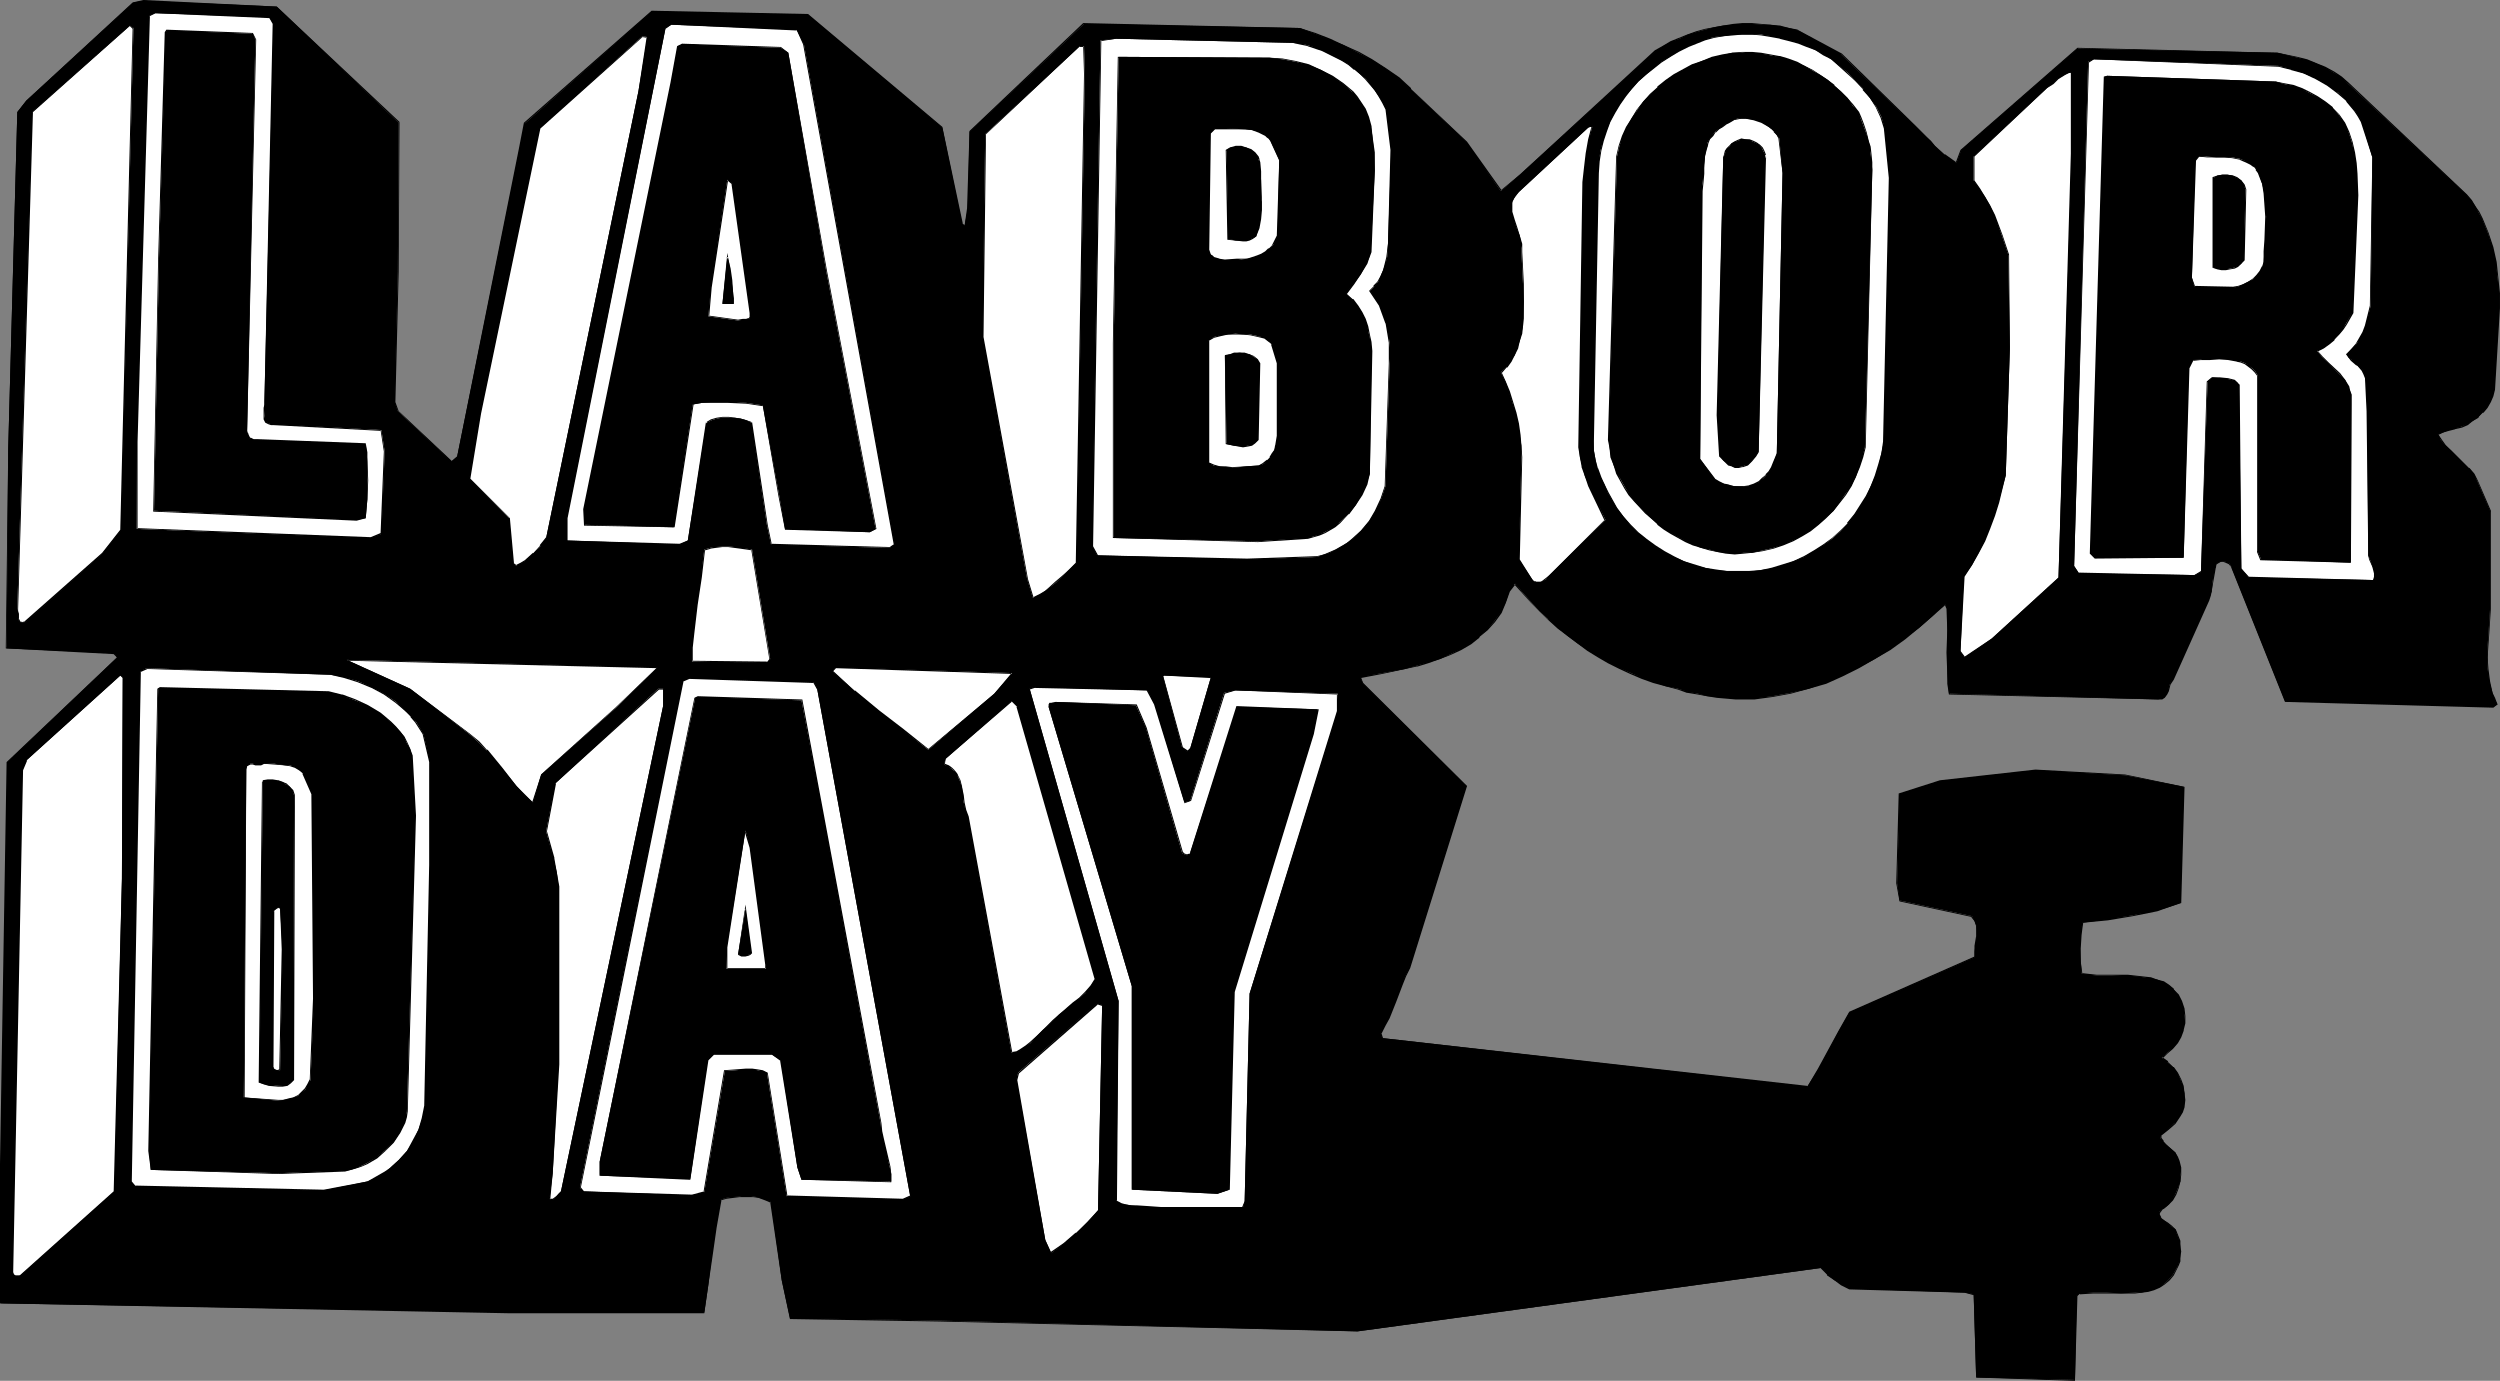 <?xml version="1.0" encoding="UTF-8" standalone="no"?>
<svg
   version="1.0"
   width="129.766mm"
   height="71.673mm"
   id="svg91"
   sodipodi:docname="Labor Day 5.wmf"
   xmlns:inkscape="http://www.inkscape.org/namespaces/inkscape"
   xmlns:sodipodi="http://sodipodi.sourceforge.net/DTD/sodipodi-0.dtd"
   xmlns="http://www.w3.org/2000/svg"
   xmlns:svg="http://www.w3.org/2000/svg">
  <rect width="100%" height="100%" fill="#808080" stroke="none"/>
  <sodipodi:namedview
     id="namedview91"
     pagecolor="#ffffff"
     bordercolor="#000000"
     borderopacity="0.25"
     inkscape:showpageshadow="2"
     inkscape:pageopacity="0.0"
     inkscape:pagecheckerboard="0"
     inkscape:deskcolor="#d1d1d1"
     inkscape:document-units="mm" />
  <defs
     id="defs1">
    <pattern
       id="WMFhbasepattern"
       patternUnits="userSpaceOnUse"
       width="6"
       height="6"
       x="0"
       y="0" />
  </defs>
  <path
     style="fill:#000000;fill-opacity:1;fill-rule:evenodd;stroke:none"
     d="m 78.214,24.083 -0.162,29.255 -0.646,25.537 0.646,1.778 10.504,9.859 1.131,-0.97 12.282,-60.449 0.97,-4.849 24.886,-21.982 30.704,0.647 26.341,22.143 3.878,18.911 0.485,0.323 0.646,-3.394 0.323,-15.032 22.462,-21.173 42.339,0.808 3.07,1.131 2.747,1.131 2.909,1.131 2.747,1.455 2.747,1.455 2.586,1.616 2.586,1.94 2.424,2.101 10.827,10.344 6.787,9.698 3.717,-3.233 26.664,-24.244 1.454,-0.97 1.454,-0.808 1.778,-0.647 1.616,-0.808 1.616,-0.485 1.778,-0.485 1.778,-0.485 1.778,-0.323 1.939,-0.162 1.778,-0.162 h 1.939 l 1.778,0.162 h 1.778 l 1.939,0.323 1.778,0.323 1.778,0.485 v 0 l 8.403,4.687 14.867,14.385 1.778,1.778 0.97,0.808 0.808,0.97 1.939,1.778 0.97,0.808 1.293,0.808 0.97,-2.586 22.786,-19.88 39.269,0.808 3.878,0.97 1.939,0.485 1.778,0.647 1.778,0.808 1.616,0.97 1.616,0.97 1.293,1.293 23.109,21.658 0.97,1.131 0.808,1.131 0.646,1.293 0.646,1.131 1.131,2.748 0.97,2.909 0.646,2.909 0.323,3.071 0.323,3.071 v 2.909 l -0.97,16.001 -0.323,1.293 -0.485,1.131 -0.646,0.97 -0.808,0.97 -0.808,0.97 -1.131,0.808 -1.131,0.647 -1.131,0.485 -1.293,0.323 -1.131,0.323 -1.131,0.485 -0.97,0.323 0.485,1.131 0.97,1.131 1.131,0.97 1.131,1.131 2.262,2.263 0.97,1.131 0.646,1.293 2.586,5.98 v 19.072 l -0.323,5.011 -0.162,2.263 v 2.424 2.263 l 0.323,2.424 0.646,2.263 0.323,1.131 0.646,1.131 -0.808,0.485 -40.885,-1.131 -10.666,-26.669 v 0.162 l -0.162,-0.485 -0.485,-0.162 -0.646,-0.323 -0.808,0.162 -0.646,0.323 -0.323,0.808 -0.162,0.97 -0.323,1.778 -0.162,1.94 -0.323,0.808 -0.323,0.808 -6.949,15.516 -0.323,0.485 -0.323,0.647 -0.323,1.293 -0.323,0.647 -0.323,0.485 -0.646,0.323 -0.646,0.162 -41.046,-1.131 -0.162,-1.94 -0.162,-1.94 v -4.202 -4.364 -4.364 l -0.485,-0.808 -2.424,2.424 -2.586,2.263 -2.909,2.101 -2.747,2.101 -3.07,1.94 -3.07,1.616 -3.232,1.616 -3.394,1.455 -3.232,1.131 -3.555,0.808 -3.555,0.647 -3.555,0.485 h -3.717 l -3.717,-0.323 -1.939,-0.162 -1.778,-0.485 -1.939,-0.323 -1.939,-0.647 -2.424,-0.485 -2.262,-0.808 -2.262,-0.808 -2.262,-0.97 -2.262,-0.97 -2.101,-1.131 -2.101,-1.131 -2.101,-1.293 -1.939,-1.293 -1.939,-1.455 -1.939,-1.616 -1.778,-1.616 -1.778,-1.616 -1.616,-1.778 -1.616,-1.778 -1.616,-1.94 -1.131,1.616 -0.646,2.101 -0.97,1.94 -1.293,1.778 -1.293,1.616 -1.616,1.455 -1.778,1.293 -1.939,1.131 -1.939,0.97 -2.101,0.97 -2.262,0.647 -2.262,0.647 -2.262,0.647 -4.525,0.808 -4.202,0.808 0.323,1.131 20.362,20.204 -11.15,35.72 -0.808,1.616 -0.646,1.616 -1.293,3.233 -1.293,3.233 -0.808,1.616 -0.808,1.455 0.323,0.97 83.386,9.536 2.262,-3.556 3.878,-7.273 2.101,-3.717 24.563,-10.829 v -1.131 l 0.162,-1.131 0.162,-0.97 0.162,-0.97 v -1.131 l -0.162,-0.97 -0.323,-0.808 -0.485,-0.97 -14.221,-3.071 -0.485,-3.394 0.485,-17.456 7.918,-2.586 18.746,-2.101 17.614,0.97 11.474,2.263 -0.646,22.79 -2.262,0.808 -2.262,0.647 -2.424,0.485 -2.424,0.485 -4.848,0.808 -5.01,0.647 -0.162,1.131 -0.162,1.293 -0.162,2.586 0.162,2.586 0.162,2.424 2.909,0.323 h 3.07 3.07 l 2.909,0.323 1.454,0.162 1.454,0.323 1.131,0.485 1.131,0.647 0.97,0.808 0.808,1.131 0.646,1.131 0.485,1.455 0.162,1.455 v 1.455 l -0.323,1.293 -0.485,1.293 -0.646,1.293 -0.808,0.97 -1.131,0.97 -1.131,0.97 1.131,0.808 1.131,0.97 0.808,1.131 0.646,1.293 0.485,1.293 0.323,1.455 v 1.293 l -0.162,1.455 -0.323,0.97 -0.485,0.808 -0.97,1.293 -1.293,1.293 -1.454,1.131 v 0.647 l 0.485,0.485 0.485,0.647 0.646,0.485 1.293,1.131 0.323,0.808 0.323,0.808 0.323,1.293 v 1.455 1.293 l -0.485,1.293 -0.485,1.131 -0.646,1.131 -0.646,0.97 -0.97,0.808 -0.485,0.162 -0.323,0.323 -0.162,0.323 v 0.323 l 0.162,0.323 0.162,0.323 0.646,0.485 0.808,0.647 0.646,0.647 0.808,0.485 0.162,0.323 v 0.323 l 0.323,0.808 0.323,0.97 0.162,0.97 v 0.97 0.97 l -0.162,0.808 -0.323,0.97 -0.323,0.647 -0.646,1.131 -0.808,0.97 -0.808,0.808 -0.97,0.647 -1.131,0.485 -1.131,0.323 -1.293,0.323 h -1.293 l -2.747,0.162 -2.747,-0.162 h -2.747 l -2.586,0.162 -0.646,0.485 -0.323,16.486 -19.392,-0.485 -0.485,-16.325 -1.778,-0.323 -22.624,-0.808 -1.454,-0.808 -1.454,-0.808 -1.454,-1.131 -0.485,-0.647 -0.646,-0.647 -90.981,12.445 -82.093,-2.101 -29.25,-0.485 -1.616,-7.435 -2.101,-15.355 -1.131,-0.485 -1.131,-0.323 -1.293,-0.323 h -1.293 -1.293 l -1.293,0.162 -1.293,0.162 -1.131,0.323 -0.97,5.495 -0.808,5.657 -0.646,5.495 -0.808,5.495 H 99.869 L 0.162,255.698 V 228.383 L 1.454,149.507 22.947,128.98 22.462,128.172 1.293,127.202 1.616,87.926 3.394,21.982 5.171,19.719 26.179,0.485 28.118,0.162 54.298,1.293 Z"
     id="path1" />
  <path
     style="fill:#000000;fill-opacity:1;fill-rule:evenodd;stroke:none"
     d="m 78.214,24.083 v 0 l -0.162,29.255 -0.808,25.537 0.808,1.778 10.504,10.021 1.293,-0.97 12.282,-60.611 0.97,-4.849 h -0.162 L 127.825,2.424 v 0 l 30.704,0.647 h -0.162 l 26.341,21.982 v 0 l 3.878,19.072 0.808,0.485 0.646,-3.717 0.323,-15.032 v 0 L 212.665,4.687 v 0.162 l 42.339,0.808 v 0 l 2.909,0.97 2.909,1.293 2.909,1.131 2.747,1.293 2.747,1.616 2.586,1.616 2.586,1.94 2.424,2.101 v -0.162 l 10.827,10.506 h -0.162 l 6.949,9.536 3.717,-3.071 v 0 L 324.816,10.183 v 0 l 1.454,-0.97 1.616,-0.808 1.616,-0.808 1.616,-0.647 1.778,-0.647 1.616,-0.485 v 0 l 1.778,-0.323 1.778,-0.323 1.939,-0.162 1.778,-0.162 h 1.939 1.778 l 1.778,0.162 1.939,0.323 1.778,0.323 1.778,0.485 V 5.98 l -0.162,0.162 8.565,4.687 v -0.162 l 14.706,14.385 2.747,2.748 0.808,0.808 1.939,1.778 v 0.162 l 1.131,0.808 1.293,0.808 0.97,-2.586 v 0 L 407.716,9.536 h -0.162 l 39.269,0.97 3.878,0.808 v 0 l 1.778,0.647 1.939,0.647 1.778,0.808 1.616,0.808 1.454,1.131 1.454,1.131 v 0 l 23.109,21.82 v 0 l 0.808,0.97 0.808,1.293 0.808,1.131 0.646,1.293 1.131,2.586 0.808,2.909 v 0 l 0.646,2.909 0.485,3.071 0.162,3.071 v 2.909 l -0.97,16.001 -0.323,1.293 v -0.162 l -0.485,1.293 -0.646,0.97 -0.808,0.97 v 0 l -0.808,0.808 v 0 l -0.97,0.808 -1.131,0.647 -1.131,0.647 v 0 l -1.293,0.162 v 0 l -1.293,0.323 -0.97,0.485 -1.293,0.485 0.808,1.131 0.808,1.131 v 0 l 1.131,1.131 1.131,0.97 2.262,2.263 v 0 l 0.97,1.293 0.808,1.131 2.586,6.142 v -0.162 19.072 l -0.323,5.011 -0.162,2.263 -0.162,2.424 0.162,2.263 0.162,2.424 v 0 l 0.646,2.263 0.323,1.131 0.646,1.131 v -0.162 l -0.808,0.485 h 0.162 l -40.885,-1.131 h 0.162 l -10.827,-27.154 v 0.808 l 0.162,-0.162 -0.323,-0.323 -0.323,-0.323 -0.808,-0.162 h -0.808 l -0.808,0.485 -0.323,0.808 v 0 l -0.162,0.97 -0.162,1.778 -0.323,1.94 v -0.162 l -0.323,0.97 -0.323,0.808 -6.949,15.516 -0.323,0.485 -0.162,0.647 -0.485,1.293 -0.323,0.485 -0.323,0.485 v 0 l -0.485,0.323 v 0 l -0.646,0.162 -41.046,-0.97 h 0.162 l -0.162,-1.94 -0.162,-1.94 v -4.202 -4.364 -4.364 l -0.646,-0.97 -2.586,2.424 v 0 l -2.586,2.263 -2.747,2.101 -2.909,2.101 -2.909,1.94 -3.232,1.616 -3.07,1.616 -3.394,1.455 -3.394,1.131 -3.394,0.97 v 0 l -3.555,0.647 -3.555,0.323 h -3.717 l -3.717,-0.323 -1.939,-0.162 -1.778,-0.323 -1.939,-0.485 v 0 l -1.939,-0.485 v 0 l -2.424,-0.647 h 0.162 l -2.424,-0.808 -2.262,-0.808 -2.262,-0.808 -2.262,-1.131 -2.101,-1.131 -2.101,-1.131 -1.939,-1.293 -2.101,-1.293 -1.778,-1.455 -1.939,-1.616 -1.939,-1.616 v 0.162 l -1.616,-1.616 -1.778,-1.778 -1.616,-1.778 v 0 l -1.616,-2.101 -1.293,1.616 -0.646,2.263 -0.97,1.94 -1.131,1.778 v 0 l -1.454,1.616 -1.616,1.455 V 124.778 l -1.616,1.293 -1.939,1.131 -1.939,1.131 -2.262,0.808 -2.101,0.647 -2.262,0.808 v 0 l -2.262,0.485 -4.525,0.97 -4.363,0.647 0.485,1.455 20.362,20.204 -0.162,-0.162 -11.15,35.72 -0.646,1.455 -0.808,1.616 -1.293,3.394 -1.293,3.233 -0.808,1.616 -0.808,1.455 0.485,1.131 83.547,9.536 2.262,-3.717 3.878,-7.273 2.101,-3.717 -0.162,0.162 24.725,-10.991 v -1.131 l 0.162,-1.131 0.162,-0.97 v -0.97 l 0.162,-1.131 -0.162,-0.97 -0.162,0.162 v -0.162 0.97 1.131 l -0.162,0.97 -0.162,0.97 v 1.131 1.131 -0.162 l -24.563,10.829 -2.101,3.717 -4.04,7.435 -2.101,3.556 v -0.162 l -83.386,-9.375 h 0.162 l -0.323,-0.97 v 0.162 l 0.808,-1.616 0.808,-1.455 1.293,-3.233 1.293,-3.394 0.646,-1.616 0.808,-1.616 11.15,-35.72 -20.362,-20.204 v 0 l -0.485,-1.131 v 0.162 l 4.202,-0.808 4.525,-0.97 2.262,-0.485 h 0.162 l 2.101,-0.647 2.262,-0.808 2.101,-0.808 2.101,-0.97 1.939,-1.131 1.616,-1.293 v -0.162 l 1.616,-1.293 1.454,-1.616 v 0 l 1.293,-1.778 0.808,-1.94 0.808,-2.263 1.131,-1.455 h -0.323 l 1.616,1.778 v 0 l 1.616,1.778 1.778,1.778 1.778,1.778 v 0 l 1.778,1.616 1.939,1.455 1.939,1.455 1.939,1.455 2.101,1.293 1.939,1.131 2.262,1.131 2.101,0.97 2.262,0.97 2.262,0.808 2.424,0.647 v 0 l 2.424,0.647 v 0 l 1.778,0.647 h 0.162 l 1.939,0.323 1.778,0.323 1.939,0.323 3.717,0.323 h 3.717 l 3.555,-0.485 3.555,-0.647 v 0 l 3.555,-0.97 3.394,-0.97 3.232,-1.455 3.232,-1.616 3.07,-1.778 3.07,-1.778 2.909,-2.101 2.747,-2.263 2.586,-2.263 v 0 l 2.586,-2.263 h -0.162 l 0.323,0.808 v -0.162 l 0.162,4.364 -0.162,4.364 0.162,4.202 v 1.94 l 0.323,2.101 41.046,0.97 h 0.808 l 0.485,-0.323 0.485,-0.647 0.323,-0.647 0.323,-1.293 0.323,-0.485 0.323,-0.485 6.949,-15.516 0.323,-0.97 0.162,-0.808 v 0 l 0.323,-1.94 0.323,-1.778 0.162,-0.97 v 0.162 l 0.162,-0.97 v 0.162 l 0.808,-0.485 h -0.162 0.808 -0.162 l 0.808,0.323 0.323,0.162 v 0 l 0.485,0.647 v -0.485 l -0.162,0.162 10.666,26.669 40.885,1.131 0.808,-0.647 -0.485,-1.293 -0.485,-0.97 -0.485,-2.263 v 0 l -0.323,-2.424 -0.162,-2.263 0.162,-2.424 0.162,-2.263 0.323,-5.011 v -19.072 l -2.586,-5.98 -0.646,-1.293 -0.97,-1.131 h -0.162 l -2.262,-2.263 -1.131,-1.131 -1.131,-1.131 v 0 l -0.808,-1.131 -0.646,-0.97 v 0.162 l 0.97,-0.485 1.131,-0.323 1.293,-0.323 h -0.162 l 1.454,-0.323 1.131,-0.485 0.97,-0.808 1.131,-0.647 v -0.162 l 0.808,-0.808 h 0.162 l 0.808,-0.97 0.646,-1.131 0.485,-1.131 v 0 l 0.323,-1.293 0.97,-16.001 v -2.909 l -0.323,-3.071 -0.323,-3.071 -0.646,-2.909 v 0 l -0.97,-2.909 -1.131,-2.748 -0.646,-1.293 -0.808,-1.131 -0.646,-1.131 -0.97,-1.131 v 0 L 460.883,16.325 v 0 l -1.454,-1.293 -1.454,-0.97 -1.778,-0.97 -1.616,-0.647 -1.939,-0.808 -1.939,-0.485 v 0 L 446.824,10.344 407.555,9.375 384.608,29.417 l -0.97,2.586 0.162,-0.162 -1.131,-0.808 -1.131,-0.808 v 0.162 l -1.939,-1.778 -0.808,-0.97 -2.747,-2.748 -14.706,-14.385 -8.726,-4.687 v 0.162 l 0.162,-0.162 -1.778,-0.323 -1.778,-0.485 -1.939,-0.162 -1.778,-0.162 -1.778,-0.162 h -1.939 l -1.778,0.162 -1.939,0.323 -1.778,0.323 -1.778,0.323 v 0 l -1.778,0.485 -1.778,0.647 -1.616,0.647 -1.616,0.647 -1.616,0.97 -1.454,0.808 -26.502,24.406 v 0 l -3.717,3.071 h 0.162 l -6.787,-9.536 -10.989,-10.344 V 17.294 l -2.262,-2.101 -2.586,-1.778 -2.747,-1.778 -2.586,-1.455 -2.909,-1.293 -2.747,-1.293 -2.909,-1.131 -3.07,-0.97 -42.501,-0.97 -22.301,21.173 -0.485,15.193 -0.485,3.394 h 0.162 l -0.646,-0.485 0.162,0.162 -4.04,-19.072 L 158.529,2.748 127.825,2.101 102.777,24.083 101.808,29.093 89.688,89.543 v 0 L 88.557,90.513 h 0.162 L 78.214,80.653 v 0 l -0.646,-1.778 v 0 l 0.646,-25.537 0.162,-29.417 z"
     id="path2" />
  <path
     style="fill:#000000;fill-opacity:1;fill-rule:evenodd;stroke:none"
     d="m 387.84,181.51 -0.323,-0.97 -0.646,-0.808 -14.221,-3.071 h 0.162 l -0.646,-3.394 0.646,-17.456 -0.162,0.162 8.08,-2.586 h -0.162 l 18.746,-2.101 17.614,0.808 11.474,2.424 -0.162,-0.162 -0.646,22.79 0.162,-0.162 -2.262,0.808 -2.424,0.647 h 0.162 l -2.424,0.485 -2.424,0.647 -4.848,0.647 -5.01,0.647 -0.323,1.293 -0.162,1.293 -0.162,2.586 0.162,2.586 0.323,2.586 2.909,0.162 h 3.07 l 3.07,0.162 2.909,0.162 1.454,0.323 v 0 l 1.293,0.323 1.293,0.485 1.131,0.647 0.808,0.808 v -0.162 l 0.808,1.131 0.646,1.293 0.485,1.455 v -0.162 l 0.323,1.455 -0.162,1.455 -0.323,1.293 v 0 l -0.485,1.293 -0.646,1.131 -0.808,1.131 v 0 l -0.97,0.97 v 0 l -1.293,0.97 1.293,0.97 v -0.162 l 1.131,1.131 h -0.162 l 0.808,0.97 0.808,1.293 0.323,1.293 v 0 l 0.323,1.455 v 1.293 l -0.162,1.455 v 0 l -0.323,0.808 -0.485,0.808 -0.97,1.455 h 0.162 l -1.293,1.131 v 0 l -1.616,1.131 0.162,0.808 0.323,0.647 0.485,0.485 0.646,0.647 1.293,1.131 v 0 l 0.323,0.647 0.323,0.808 v 0 l 0.323,1.293 0.162,1.455 -0.162,1.293 v 0 l -0.323,1.293 -0.485,1.131 -0.808,1.131 -0.646,0.97 v -0.162 l -0.808,0.808 -0.646,0.323 -0.162,0.323 -0.323,0.323 v 0.323 l 0.162,0.323 0.162,0.323 0.808,0.647 v 0 l 0.646,0.485 0.808,0.647 v 0 l 0.646,0.647 v 0 l 0.162,0.323 0.162,0.323 0.323,0.808 0.162,0.808 v 0 l 0.162,0.97 v 0.97 0.97 l -0.162,0.808 v 0 l -0.162,0.808 -0.323,0.808 -0.646,1.131 -0.808,0.97 v 0 l -0.808,0.808 v 0 l -1.131,0.485 -1.131,0.485 -1.131,0.323 h 0.162 l -1.293,0.323 -1.293,0.162 h -2.747 -2.747 -2.747 -2.747 l -0.646,0.647 -0.323,16.486 h 0.162 l -19.392,-0.647 0.162,0.162 -0.485,-16.325 -1.939,-0.485 -22.624,-0.808 v 0 l -1.454,-0.808 -1.454,-0.808 -1.293,-1.131 v 0.162 l -0.646,-0.808 v 0 l -0.485,-0.647 -91.142,12.445 -82.093,-1.94 -29.25,-0.647 0.162,0.162 -1.616,-7.435 -2.101,-15.355 -1.131,-0.647 -1.293,-0.323 v 0 l -1.293,-0.162 -1.293,-0.162 -1.293,0.162 h -1.293 l -1.293,0.323 -1.293,0.323 -0.97,5.495 -0.808,5.657 -0.646,5.495 -0.808,5.495 0.162,-0.162 H 99.869 l -99.707,-1.778 0.162,0.162 V 228.383 L 1.616,149.507 v 0 L 23.109,128.98 22.462,128.011 1.293,127.041 v 0.162 L 1.778,87.926 3.555,21.982 v 0.162 L 5.333,19.88 H 5.171 L 26.179,0.647 v 0 L 28.118,0.323 54.298,1.455 h -0.162 L 78.214,24.083 78.376,23.921 54.298,1.293 28.118,0 26.018,0.485 5.171,19.719 3.394,21.982 1.616,87.926 1.131,127.202 22.462,128.334 h -0.162 l 0.646,0.647 v 0 L 1.293,149.507 0,228.383 v 27.315 l 99.869,1.94 h 38.299 l 0.808,-5.657 0.808,-5.495 0.808,-5.657 0.97,-5.495 -0.162,0.162 1.131,-0.323 1.293,-0.162 1.293,-0.162 h 1.293 1.293 l 1.293,0.162 h -0.162 l 1.293,0.485 1.131,0.485 -0.162,-0.162 2.262,15.355 1.616,7.597 29.25,0.485 82.093,1.94 90.981,-12.445 h -0.162 l 0.646,0.647 v 0 l 0.646,0.647 v 0.162 l 1.454,0.97 1.293,0.97 1.616,0.808 22.624,0.647 1.778,0.485 v -0.162 l 0.485,16.325 19.392,0.647 0.485,-16.648 -0.162,0.162 0.646,-0.647 v 0.162 l 2.586,-0.162 h 2.747 2.747 2.747 l 1.293,-0.162 1.293,-0.162 v 0 l 1.131,-0.323 1.131,-0.485 0.97,-0.647 0.97,-0.808 v 0 l 0.808,-0.97 0.646,-1.293 0.323,-0.647 0.323,-0.808 v -0.162 -0.808 l 0.162,-0.97 -0.162,-0.97 v -0.97 -0.162 l -0.323,-0.808 -0.323,-0.808 -0.162,-0.323 -0.162,-0.323 -0.646,-0.647 v 0 l -0.808,-0.647 -0.808,-0.485 v 0 l -0.646,-0.485 h 0.162 l -0.162,-0.323 -0.162,-0.323 v 0 -0.323 0.162 l 0.162,-0.323 0.323,-0.323 h -0.162 l 0.485,-0.323 0.97,-0.808 0.808,-0.808 0.646,-1.131 0.485,-1.293 0.323,-1.293 0.162,-1.293 v -1.455 l -0.323,-1.293 v 0 l -0.323,-0.808 -0.485,-0.808 -1.293,-1.131 -0.646,-0.647 -0.485,-0.485 h 0.162 l -0.485,-0.647 v 0.162 -0.647 l -0.162,0.162 1.616,-1.293 v 0 l 1.293,-1.131 0.97,-1.455 0.485,-0.808 0.323,-0.97 0.162,-1.455 -0.162,-1.293 -0.162,-1.455 v 0 l -0.485,-1.293 -0.646,-1.293 -0.808,-1.131 h -0.162 l -0.97,-0.97 v -0.162 l -1.131,-0.808 v 0.323 l 0.97,-0.97 v 0 l 1.131,-0.97 v 0 l 0.97,-1.131 0.646,-1.131 0.485,-1.293 v -0.162 l 0.323,-1.293 v -1.455 l -0.162,-1.455 v 0 l -0.485,-1.455 -0.646,-1.293 -0.97,-0.97 v -0.162 l -0.97,-0.808 -0.97,-0.647 -1.293,-0.323 -1.293,-0.485 h -0.162 l -1.454,-0.162 -2.909,-0.323 h -3.07 -3.07 l -2.909,-0.323 0.162,0.162 -0.323,-2.424 v -2.586 l 0.162,-2.586 0.162,-1.293 0.162,-1.131 h -0.162 l 5.01,-0.485 4.848,-0.808 2.424,-0.485 2.424,-0.485 v 0 l 2.262,-0.808 2.424,-0.808 0.646,-22.79 -11.635,-2.424 -17.614,-0.97 -18.746,2.101 -8.08,2.586 -0.485,17.618 0.646,3.556 14.221,3.071 h -0.162 l 0.646,0.808 0.323,0.97 z"
     id="path3" />
  <path
     style="fill:#ffffff;fill-opacity:1;fill-rule:evenodd;stroke:none"
     d="M 53.651,4.687 51.874,78.714 v 0.647 0.647 1.616 0.647 l 0.323,0.485 0.162,0.162 0.323,0.162 0.485,0.162 h 0.485 l 21.17,1.131 0.646,4.202 -0.646,16.163 -2.101,0.808 -45.894,-1.778 V 86.633 L 29.25,3.071 30.381,2.586 52.843,3.394 Z"
     id="path4" />
  <path
     style="fill:#000000;fill-opacity:1;fill-rule:evenodd;stroke:none"
     d="m 53.49,4.687 v 0 L 51.874,78.714 v 0.647 l -0.162,0.647 v 1.616 0.647 l 0.323,0.647 0.323,0.162 0.323,0.162 0.485,0.162 h 0.485 l 21.17,1.131 -0.162,-0.162 0.646,4.202 -0.646,16.163 v -0.162 l -1.939,0.808 v 0 l -45.894,-1.778 0.162,0.162 V 86.633 l 2.424,-83.562 -0.162,0.162 1.293,-0.647 h -0.162 L 52.843,3.556 v 0 L 53.49,4.687 53.813,4.526 53.005,3.233 30.381,2.424 29.088,3.071 26.664,86.633 l 0.162,17.133 45.894,1.94 2.262,-0.97 0.485,-16.163 -0.646,-4.202 -21.17,-1.293 h -0.485 -0.485 0.162 l -0.323,-0.162 -0.323,-0.323 0.162,0.162 -0.323,-0.647 v 0.162 l -0.162,-0.647 0.162,-1.616 V 79.36 78.714 L 53.813,4.526 Z"
     id="path5" />
  <path
     style="fill:#ffffff;fill-opacity:1;fill-rule:evenodd;stroke:none"
     d="m 157.721,8.728 17.776,98.109 -0.97,0.647 -23.27,-0.647 -0.808,-3.879 -3.07,-20.204 v 0.162 l -0.97,-0.485 -1.131,-0.323 -1.131,-0.162 h -1.131 -1.293 l -1.131,0.162 -0.97,0.323 -0.97,0.485 v -0.162 l -3.717,23.275 -1.616,0.808 -22.139,-0.808 v -4.364 l 19.392,-96.17 1.131,-0.647 24.563,0.97 z"
     id="path6" />
  <path
     style="fill:#000000;fill-opacity:1;fill-rule:evenodd;stroke:none"
     d="m 157.56,8.728 v 0 l 17.776,98.109 0.162,-0.162 -0.97,0.647 v 0 l -23.27,-0.647 0.162,0.162 -0.808,-3.879 -3.07,-20.204 h -0.323 v 0.162 l 0.162,-0.162 -0.97,-0.323 -1.131,-0.323 v 0 l -1.131,-0.162 -1.131,-0.162 h -1.293 l -1.131,0.162 v 0 l -1.131,0.323 -0.808,0.485 0.162,0.162 v -0.162 h -0.323 l -3.555,23.275 v 0 l -1.616,0.647 v 0 l -22.139,-0.647 h 0.162 v -4.364 L 130.573,5.495 v 0.162 l 1.131,-0.808 v 0 l 24.563,1.131 V 5.819 l 1.293,2.909 0.162,-0.162 -1.293,-2.909 -24.886,-0.97 -1.131,0.808 -19.392,96.17 v 4.526 l 22.301,0.808 1.778,-0.808 3.717,-23.436 h -0.323 v 0.323 l 1.131,-0.647 1.131,-0.323 h -0.162 l 1.131,-0.162 h 1.293 l 1.131,0.162 1.131,0.162 v 0 l 0.97,0.323 1.293,0.323 v -0.162 h -0.323 l 3.232,20.204 0.808,4.041 23.432,0.485 0.97,-0.485 -17.938,-98.432 z"
     id="path7" />
  <path
     style="fill:#ffffff;fill-opacity:1;fill-rule:evenodd;stroke:none"
     d="m 23.755,103.928 -3.717,4.687 -15.029,13.415 -0.646,0.162 -0.485,-0.162 -0.162,-0.162 -0.162,-0.485 V 120.414 119.929 L 3.394,119.444 6.302,21.982 25.533,5.011 l 0.646,0.485 z"
     id="path8" />
  <path
     style="fill:#000000;fill-opacity:1;fill-rule:evenodd;stroke:none"
     d="m 23.594,103.928 v 0 l -3.555,4.526 v 0 L 4.848,121.869 h 0.162 l -0.646,0.162 -0.485,-0.162 0.162,0.162 -0.162,-0.323 -0.162,-0.323 v 0 -0.97 L 3.555,119.929 v -0.485 L 6.464,21.982 6.302,22.143 25.533,5.011 h -0.162 l 0.646,0.647 V 5.495 l -2.424,98.432 h 0.323 L 26.179,5.495 25.533,4.849 6.141,21.982 3.394,119.444 v 0.485 0.485 l 0.162,0.97 v 0.485 l 0.323,0.323 h 0.485 0.646 l 15.19,-13.577 3.717,-4.687 z"
     id="path9" />
  <path
     style="fill:#000000;fill-opacity:1;fill-rule:evenodd;stroke:none"
     d="M 50.096,7.758 48.48,84.532 v 0.485 l 0.162,0.323 0.323,0.647 0.485,0.162 0.323,0.162 h 0.323 0.485 l 21.17,0.808 0.162,1.616 0.162,1.778 v 3.717 3.717 l -0.323,3.717 -1.778,0.323 -39.754,-1.778 0.97,-49.459 1.293,-44.448 0.323,-0.323 16.806,0.647 z"
     id="path10" />
  <path
     style="fill:#000000;fill-opacity:1;fill-rule:evenodd;stroke:none"
     d="m 50.096,7.758 v 0 L 48.318,84.532 v 0.485 l 0.162,0.485 0.485,0.647 0.323,0.162 0.485,0.162 v 0 h 0.323 0.485 l 21.17,0.808 -0.162,-0.162 0.162,1.616 0.162,1.778 0.162,3.717 -0.162,3.717 -0.323,3.717 0.162,-0.162 -1.778,0.323 -39.754,-1.616 v 0 L 31.189,50.752 32.643,6.304 v 0.162 l 0.162,-0.485 v 0.162 l 16.806,0.485 h -0.162 l 0.646,1.131 h 0.162 L 49.611,6.465 32.643,5.819 32.32,6.304 31.027,50.752 l -0.97,49.62 39.915,1.778 1.778,-0.485 0.323,-3.717 0.162,-3.717 -0.162,-3.717 v -1.778 l -0.323,-1.778 -21.17,-0.808 h -0.485 -0.323 v 0 l -0.323,-0.162 -0.323,-0.162 v 0.162 l -0.323,-0.647 -0.162,-0.485 v 0.162 l -0.162,-0.485 1.778,-76.774 z"
     id="path11" />
  <path
     style="fill:#ffffff;fill-opacity:1;fill-rule:evenodd;stroke:none"
     d="m 369.74,25.214 0.97,9.698 -1.131,51.721 -0.485,2.263 -0.485,2.263 -0.646,2.101 -0.97,2.101 -0.808,1.94 -1.131,1.94 -1.293,1.778 -1.293,1.616 -1.454,1.616 -1.616,1.455 -1.778,1.293 -1.778,1.131 -1.939,1.131 -1.939,0.808 -2.101,0.808 -2.262,0.647 -2.262,0.323 -2.262,0.323 h -2.262 l -2.101,-0.162 -2.262,-0.162 -2.101,-0.485 -2.101,-0.485 -1.939,-0.808 -1.939,-0.808 -1.939,-0.97 -1.778,-1.131 -1.616,-1.293 -1.616,-1.293 -1.616,-1.616 -1.293,-1.616 -1.293,-1.616 -1.778,-3.071 -0.646,-1.616 -0.808,-1.455 -0.646,-1.616 -0.323,-1.778 -0.323,-1.778 -0.162,-1.94 0.97,-52.53 0.162,-2.263 0.323,-2.101 0.485,-1.94 0.646,-1.94 0.808,-1.94 0.808,-1.616 0.97,-1.616 1.131,-1.616 1.293,-1.455 1.293,-1.455 1.454,-1.293 1.454,-1.293 1.616,-1.293 1.616,-0.97 1.778,-1.131 1.778,-0.97 1.616,-0.647 1.778,-0.647 1.778,-0.485 1.778,-0.162 1.939,-0.323 h 1.778 1.939 1.778 l 1.939,0.323 1.778,0.323 1.778,0.485 1.778,0.485 1.778,0.647 1.616,0.808 1.616,0.808 1.454,0.97 3.394,2.748 1.454,1.616 1.454,1.455 1.293,1.778 1.293,1.778 0.97,1.94 z"
     id="path12" />
  <path
     style="fill:#000000;fill-opacity:1;fill-rule:evenodd;stroke:none"
     d="m 369.579,25.214 v 0 l 0.97,9.698 -1.131,51.721 -0.323,2.263 -0.646,2.263 v 0 l -0.646,2.101 -0.808,2.101 -0.97,1.94 -1.131,1.778 -1.131,1.778 -1.454,1.778 h 0.162 l -1.454,1.455 -1.616,1.455 v 0 l -1.778,1.293 -1.778,1.131 -1.939,1.131 -2.101,0.97 -2.101,0.647 -2.101,0.647 v 0 l -2.262,0.485 -2.262,0.162 h -2.262 -2.101 l -2.262,-0.323 -2.101,-0.323 h 0.162 l -2.101,-0.647 -2.101,-0.647 -1.939,-0.97 -1.778,-0.97 -1.778,-1.131 -1.778,-1.293 -1.616,-1.293 v 0 l -1.454,-1.455 -1.454,-1.616 v 0 l -1.293,-1.778 -1.616,-2.909 -0.808,-1.616 -0.646,-1.455 -0.646,-1.778 v 0.162 l -0.485,-1.778 -0.323,-1.778 v -1.94 l 0.97,-52.53 0.162,-2.263 0.323,-2.101 0.485,-1.94 v 0 l 0.646,-1.94 0.646,-1.778 0.97,-1.778 0.97,-1.616 1.131,-1.616 1.131,-1.455 v 0 l 1.293,-1.455 1.454,-1.293 v 0 l 1.454,-1.131 1.616,-1.293 1.778,-1.131 1.616,-0.97 1.939,-0.97 1.616,-0.647 1.616,-0.647 v 0 l 1.778,-0.485 1.778,-0.323 1.939,-0.162 1.778,-0.162 h 1.939 l 1.778,0.162 1.939,0.323 1.778,0.323 h -0.162 l 1.939,0.485 1.778,0.485 1.616,0.647 1.778,0.647 1.454,0.97 1.616,0.808 3.232,2.909 v 0 l 1.616,1.455 1.454,1.616 h -0.162 l 1.454,1.616 1.131,1.778 0.97,2.101 0.646,2.101 h 0.323 l -0.808,-2.263 -0.97,-1.94 -1.131,-1.94 -1.293,-1.616 h -0.162 l -1.293,-1.455 -1.616,-1.616 v 0 l -3.232,-2.909 L 357.782,10.506 356.166,9.698 354.55,8.89 352.772,8.243 350.995,7.758 349.217,7.273 v 0 l -1.778,-0.323 -1.939,-0.162 -1.778,-0.162 h -1.939 -1.778 l -1.939,0.323 -1.778,0.323 -1.778,0.323 v 0 l -1.778,0.647 -1.616,0.647 -1.939,0.97 -1.616,1.131 -1.778,1.131 -1.616,1.131 -1.454,1.293 v 0 l -1.454,1.455 -1.293,1.293 v 0 l -1.293,1.455 -1.131,1.616 -0.97,1.616 -0.808,1.778 -0.808,1.778 -0.646,1.94 v 0.162 l -0.323,1.94 -0.485,2.101 -0.162,2.263 -0.97,52.53 0.162,1.94 0.323,1.778 0.323,1.778 v 0 l 0.646,1.616 0.808,1.616 0.808,1.616 1.616,2.909 1.293,1.778 v 0 l 1.454,1.616 1.454,1.455 v 0.162 l 1.616,1.293 1.778,1.293 1.778,1.131 1.939,0.97 1.778,0.808 2.101,0.808 2.101,0.485 v 0 l 2.101,0.485 2.262,0.162 2.101,0.162 h 2.262 l 2.262,-0.323 2.262,-0.323 h 0.162 l 2.101,-0.647 2.101,-0.808 2.101,-0.97 1.939,-0.97 1.778,-1.293 1.616,-1.293 v 0 l 1.616,-1.455 1.454,-1.616 h 0.162 l 1.293,-1.616 1.293,-1.778 1.131,-1.94 0.808,-1.94 0.97,-1.94 0.646,-2.101 v -0.162 l 0.485,-2.263 0.485,-2.263 1.131,-51.721 -0.97,-9.698 z"
     id="path13" />
  <path
     style="fill:#ffffff;fill-opacity:1;fill-rule:evenodd;stroke:none"
     d="m 125.24,17.941 -18.099,87.603 -1.131,1.616 -1.454,1.455 -1.616,1.455 -0.808,0.485 -0.97,0.485 v -0.162 l -0.485,-0.323 -0.808,-8.89 -7.757,-7.758 2.101,-12.769 11.635,-55.924 20.2,-18.103 0.97,0.162 z"
     id="path14" />
  <path
     style="fill:#000000;fill-opacity:1;fill-rule:evenodd;stroke:none"
     d="m 125.24,17.941 -18.099,87.603 v -0.162 l -1.293,1.616 h 0.162 l -1.454,1.616 v -0.162 l -1.616,1.455 -0.808,0.485 -0.97,0.485 0.162,0.162 v -0.162 l -0.646,-0.485 0.162,0.162 -0.808,-8.89 -7.918,-7.92 0.162,0.162 2.101,-12.769 11.635,-55.924 v 0 L 126.048,7.273 v 0 l 0.97,0.162 -0.162,-0.162 -1.616,10.668 h 0.162 l 1.778,-10.668 -1.131,-0.162 -20.362,17.941 -11.635,56.085 -2.101,12.769 7.918,7.758 h -0.162 l 0.808,8.89 0.646,0.485 v -0.162 0.323 l 0.97,-0.485 0.97,-0.647 1.616,-1.293 v 0 l 1.293,-1.616 h 0.162 l 1.131,-1.616 18.099,-87.603 z"
     id="path15" />
  <path
     style="fill:#ffffff;fill-opacity:1;fill-rule:evenodd;stroke:none"
     d="m 253.55,8.405 1.454,0.162 1.616,0.323 1.454,0.485 1.293,0.485 1.454,0.647 1.293,0.647 1.293,0.808 1.131,0.647 1.131,0.97 1.131,0.97 1.131,0.97 0.97,1.131 0.808,1.131 0.808,1.131 0.808,1.293 0.646,1.293 0.97,7.92 -0.646,18.426 -0.162,2.586 -0.323,1.293 -0.485,1.293 -0.485,1.131 -0.485,1.131 -0.808,0.97 -0.808,0.808 0.97,1.293 0.97,1.616 0.646,1.616 0.646,1.778 0.323,1.94 0.323,1.94 v 2.101 1.94 l -0.808,24.083 -0.808,2.424 -1.131,2.424 -1.293,2.101 -1.616,1.94 -1.778,1.616 -0.97,0.647 -0.97,0.647 -1.131,0.647 -1.293,0.647 -1.131,0.323 -1.293,0.485 -13.736,0.485 -29.411,-0.808 -0.97,-1.778 1.616,-99.241 3.07,-0.323 z"
     id="path16" />
  <path
     style="fill:#000000;fill-opacity:1;fill-rule:evenodd;stroke:none"
     d="m 253.55,8.405 1.454,0.323 1.616,0.323 h -0.162 l 1.454,0.485 1.454,0.485 1.293,0.647 1.293,0.647 1.293,0.647 1.293,0.808 1.131,0.97 v -0.162 l 1.131,0.97 0.97,0.97 0.97,1.131 v 0 l 0.97,1.131 0.808,1.293 0.646,1.131 0.646,1.293 v 0 l 0.97,7.92 -0.485,18.426 -0.323,2.586 -0.323,1.293 v 0 l -0.323,1.293 -0.485,1.131 -0.646,1.131 -0.808,0.808 h 0.162 l -0.97,0.97 0.97,1.455 0.97,1.455 0.646,1.778 0.646,1.778 v -0.162 l 0.323,1.94 0.323,1.94 v 2.101 1.94 l -0.808,24.083 v 0 l -0.808,2.424 -1.131,2.424 -1.131,1.94 -1.616,1.94 v 0 l -1.778,1.616 v 0 l -0.97,0.808 -1.131,0.647 -1.131,0.647 -1.131,0.485 -1.131,0.485 -1.293,0.323 v 0 l -13.736,0.485 -29.411,-0.647 h 0.162 l -0.97,-1.778 v 0 l 1.616,-99.241 -0.162,0.162 3.07,-0.485 34.582,0.808 V 8.243 l -34.582,-0.808 -3.07,0.485 -1.778,99.241 1.131,1.94 29.411,0.808 13.736,-0.647 1.293,-0.323 1.293,-0.485 1.131,-0.485 1.131,-0.647 0.97,-0.647 1.131,-0.647 v -0.162 l 1.778,-1.616 v 0 l 1.616,-1.94 1.293,-2.101 0.97,-2.263 0.808,-2.586 0.808,-24.083 0.162,-1.94 -0.162,-2.101 -0.162,-1.94 -0.323,-1.94 v 0 l -0.646,-1.778 -0.646,-1.778 -0.97,-1.455 -1.131,-1.455 v 0.162 l 0.808,-0.808 h 0.162 l 0.646,-0.97 0.646,-0.97 0.485,-1.293 0.485,-1.131 v -0.162 l 0.162,-1.293 0.323,-2.586 0.646,-18.426 -0.97,-7.92 -0.646,-1.293 -0.808,-1.293 -0.808,-1.293 -0.808,-1.131 h -0.162 l -0.97,-0.97 -0.97,-1.131 -1.131,-0.97 v 0 l -1.131,-0.808 -1.293,-0.808 -1.293,-0.808 -1.293,-0.647 -1.293,-0.647 -1.454,-0.485 -1.454,-0.323 v 0 l -1.616,-0.485 -1.454,-0.162 z"
     id="path17" />
  <path
     style="fill:#000000;fill-opacity:1;fill-rule:evenodd;stroke:none"
     d="m 154.651,10.344 7.434,42.832 9.696,50.59 -1.131,0.647 -16.645,-0.647 -1.131,-6.465 -3.232,-17.779 -3.232,-0.485 -3.555,-0.162 h -3.394 l -1.778,0.162 -1.778,0.323 -3.717,24.083 -17.614,-0.485 v -3.071 l 17.13,-83.724 1.293,-7.112 0.808,-0.323 19.392,0.647 z"
     id="path18" />
  <path
     style="fill:#000000;fill-opacity:1;fill-rule:evenodd;stroke:none"
     d="M 154.489,10.506 V 10.344 l 7.595,42.832 9.696,50.59 v -0.162 l -1.131,0.647 v 0 l -16.645,-0.647 0.162,0.162 -1.293,-6.465 -3.07,-17.779 -3.394,-0.485 -3.555,-0.323 h -3.394 l -1.778,0.162 -1.778,0.323 -3.878,24.244 0.162,-0.162 -17.614,-0.323 h 0.162 v -3.071 l 17.13,-83.724 1.293,-7.112 v 0.162 l 0.646,-0.323 v 0 l 19.392,0.485 v 0 l 1.293,1.131 0.162,-0.162 -1.454,-1.131 -19.392,-0.647 -0.97,0.485 -1.293,7.112 -17.13,83.724 0.162,3.233 17.776,0.323 3.717,-24.083 h -0.162 l 1.778,-0.323 h 1.778 3.394 l 3.555,0.162 3.232,0.485 v -0.162 l 3.07,17.779 1.293,6.627 16.645,0.485 1.293,-0.647 -9.696,-50.59 -7.595,-42.832 z"
     id="path19" />
  <path
     style="fill:#ffffff;fill-opacity:1;fill-rule:evenodd;stroke:none"
     d="m 212.827,14.547 -1.616,95.846 -2.101,1.94 -1.939,1.94 -2.101,1.616 -1.131,0.808 -1.293,0.647 -1.131,-3.717 -8.726,-47.519 0.485,-39.761 18.584,-17.294 h 0.808 z"
     id="path20" />
  <path
     style="fill:#000000;fill-opacity:1;fill-rule:evenodd;stroke:none"
     d="m 212.665,14.547 -1.616,95.846 0.162,-0.162 -2.101,2.101 -2.101,1.778 v 0 l -1.939,1.778 -1.131,0.647 -1.293,0.647 0.162,0.162 -1.131,-3.717 v 0 l -8.726,-47.519 0.485,-39.761 v 0 L 211.857,9.051 v 0.162 h 0.808 l -0.162,-0.162 0.162,5.495 h 0.162 l -0.162,-5.495 -0.97,-0.162 -18.422,17.456 -0.646,39.761 8.888,47.519 v 0.162 l 1.131,3.717 1.293,-0.647 1.131,-0.808 2.101,-1.778 v 0 l 2.101,-1.94 2.101,-1.94 1.454,-95.846 z"
     id="path21" />
  <path
     style="fill:#000000;fill-opacity:1;fill-rule:evenodd;stroke:none"
     d="m 364.569,21.982 0.485,1.293 0.485,1.293 0.485,1.293 0.485,1.455 0.323,1.455 0.162,1.455 0.162,1.616 0.162,1.455 -1.454,54.469 -0.485,1.94 -0.646,1.94 -0.646,1.94 -0.97,1.778 -1.131,1.616 -1.131,1.616 -1.131,1.616 -1.454,1.293 -1.454,1.293 -1.616,1.293 -1.616,0.97 -1.778,0.97 -1.939,0.808 -1.939,0.647 -2.101,0.485 -2.101,0.485 h -1.616 l -1.778,0.162 -1.778,-0.162 -1.616,-0.162 -1.616,-0.485 -1.616,-0.323 -1.454,-0.647 -1.454,-0.647 -1.616,-0.808 -1.293,-0.808 -1.454,-0.808 -1.293,-0.97 -2.262,-2.101 -2.262,-2.424 -0.97,-1.293 -0.808,-1.293 -0.808,-1.455 -0.808,-1.455 -0.646,-1.455 -0.485,-1.616 -0.323,-1.778 -0.162,-1.616 1.616,-55.601 0.485,-2.101 0.646,-1.94 0.808,-1.778 0.97,-1.778 1.131,-1.616 1.131,-1.616 1.454,-1.455 1.454,-1.293 1.454,-1.293 1.616,-1.131 1.778,-0.97 1.778,-0.97 1.939,-0.808 1.939,-0.647 2.101,-0.485 1.939,-0.485 h 1.939 1.939 l 1.778,0.162 1.778,0.323 1.778,0.323 1.778,0.485 1.616,0.647 1.616,0.647 1.616,0.97 1.454,0.808 1.454,0.97 1.293,1.131 1.293,1.131 1.293,1.293 0.97,1.455 z"
     id="path22" />
  <path
     style="fill:#000000;fill-opacity:1;fill-rule:evenodd;stroke:none"
     d="m 364.408,22.143 0.646,1.131 0.485,1.293 0.485,1.293 0.323,1.455 v 0 l 0.323,1.455 0.323,1.455 v 1.616 l 0.162,1.455 -1.293,54.469 -0.646,1.94 v 0 l -0.646,1.778 -0.646,1.94 -0.97,1.778 -0.97,1.778 -1.293,1.616 -1.131,1.455 v 0 l -1.454,1.455 v -0.162 l -1.454,1.293 -1.454,1.293 -1.778,0.97 -1.778,1.131 -1.939,0.647 -1.778,0.808 v 0 l -2.101,0.485 -2.101,0.323 -1.616,0.162 h -1.778 l -1.778,-0.162 -1.616,-0.162 -1.616,-0.323 h 0.162 l -1.616,-0.485 -1.616,-0.647 -1.454,-0.647 -1.454,-0.647 -1.454,-0.97 -1.293,-0.808 -1.293,-0.97 v 0 l -2.424,-2.101 -2.101,-2.263 v 0 l -0.97,-1.293 -0.97,-1.293 -0.808,-1.455 -0.646,-1.455 -0.646,-1.616 -0.485,-1.616 v 0.162 l -0.323,-1.778 -0.162,-1.616 1.454,-55.601 0.485,-2.101 v 0 l 0.808,-1.778 0.808,-1.94 0.97,-1.616 0.97,-1.778 1.293,-1.455 v 0 l 1.293,-1.455 1.454,-1.293 v 0 l 1.616,-1.293 1.616,-1.131 1.616,-0.97 1.939,-0.97 1.939,-0.808 1.939,-0.647 h -0.162 l 2.101,-0.485 1.939,-0.485 1.939,-0.162 1.939,0.162 1.778,0.162 1.778,0.162 1.778,0.485 v 0 l 1.778,0.485 1.616,0.647 1.616,0.647 1.616,0.808 1.454,0.97 1.293,0.97 1.454,1.131 v 0 l 1.293,1.131 1.131,1.293 v 0 l 1.131,1.293 0.97,1.455 0.323,-0.162 -1.131,-1.455 -1.131,-1.293 v 0 l -1.293,-1.293 -1.293,-1.131 v -0.162 l -1.293,-0.97 -1.454,-0.97 -1.454,-0.97 -1.616,-0.808 -1.454,-0.808 -1.778,-0.647 -1.616,-0.485 h -0.162 l -1.778,-0.323 -1.778,-0.323 -1.778,-0.162 h -1.939 l -1.939,0.162 -1.939,0.323 -2.101,0.485 v 0 l -1.939,0.808 -1.939,0.647 -1.778,0.97 -1.778,0.97 -1.616,1.131 -1.616,1.293 v 0.162 l -1.454,1.293 -1.293,1.455 v 0 l -1.293,1.616 -0.97,1.616 -1.131,1.778 -0.808,1.778 -0.646,1.94 v 0 l -0.485,2.101 -1.616,55.601 0.323,1.616 0.162,1.778 v 0 l 0.646,1.616 0.485,1.616 0.808,1.455 0.808,1.455 0.808,1.293 1.131,1.293 v 0 l 2.101,2.263 2.424,2.101 v 0.162 l 1.293,0.97 1.293,0.808 1.454,0.808 1.454,0.808 1.454,0.647 1.616,0.485 1.616,0.485 v 0 l 1.616,0.323 1.616,0.323 1.778,0.162 1.778,-0.162 1.616,-0.162 2.101,-0.323 2.101,-0.485 v 0 l 1.939,-0.647 1.939,-0.808 1.778,-0.97 1.616,-0.97 1.616,-1.293 1.454,-1.293 v 0 l 1.454,-1.455 v 0 l 1.293,-1.616 1.131,-1.455 1.131,-1.778 0.808,-1.778 0.808,-1.94 0.646,-1.94 v 0 l 0.485,-1.94 1.293,-54.469 v -1.455 l -0.162,-1.616 -0.162,-1.455 -0.485,-1.455 v -0.162 l -0.323,-1.293 -0.485,-1.455 -0.485,-1.293 -0.485,-1.131 z"
     id="path23" />
  <path
     style="fill:#000000;fill-opacity:1;fill-rule:evenodd;stroke:none"
     d="m 249.025,11.314 2.586,0.323 2.586,0.485 2.586,0.647 2.424,0.97 2.262,1.293 2.101,1.455 1.778,1.616 0.808,0.97 0.808,0.97 0.808,1.455 0.646,1.616 0.485,1.616 0.323,1.778 0.323,3.394 0.162,3.556 -0.808,16.001 -0.323,1.131 -0.485,1.131 -1.131,2.101 -1.454,1.94 -1.454,1.778 1.293,1.293 0.97,1.131 0.808,1.293 0.646,1.293 0.485,1.455 0.323,1.616 0.323,1.455 0.162,1.778 -0.323,24.083 -0.646,1.94 -0.97,2.101 -1.131,2.101 -1.454,1.778 -1.778,1.616 -0.808,0.808 -2.101,1.131 -0.97,0.485 -1.131,0.323 -1.131,0.323 -9.858,0.647 -28.28,-0.647 V 67.4 l 0.97,-56.247 h 0.162 z"
     id="path24" />
  <path
     style="fill:#000000;fill-opacity:1;fill-rule:evenodd;stroke:none"
     d="m 249.025,11.476 2.586,0.162 2.586,0.485 v 0 l 2.424,0.808 2.424,0.97 2.424,1.293 1.939,1.293 v 0 l 1.939,1.616 h -0.162 l 0.808,0.97 0.808,0.97 0.808,1.455 0.646,1.616 0.485,1.778 v -0.162 l 0.323,1.778 0.323,3.394 0.162,3.556 -0.808,16.001 v 0 l -0.323,1.131 -0.485,1.131 -1.131,1.94 -1.454,2.101 -1.454,1.778 1.293,1.293 v 0 l 0.97,1.293 0.808,1.293 0.646,1.293 0.485,1.455 v -0.162 l 0.485,1.616 0.162,1.455 0.162,1.778 -0.323,24.083 v -0.162 l -0.646,2.101 -0.97,2.101 -1.131,1.94 -1.454,1.94 v 0 l -1.616,1.616 v 0 l -0.97,0.647 -1.939,1.293 -0.97,0.323 -1.131,0.485 v 0 l -1.131,0.162 -9.858,0.808 -28.28,-0.808 v 0.162 -38.145 l 0.97,-56.247 v 0.162 h 0.162 l 29.411,0.162 v -0.162 l -29.411,-0.162 h -0.323 l -0.97,56.247 v 38.145 l 28.442,0.808 9.858,-0.647 1.131,-0.323 v 0 l 1.131,-0.323 1.131,-0.485 1.939,-1.131 0.97,-0.808 v 0 l 1.616,-1.778 h 0.162 l 1.293,-1.778 1.293,-1.94 0.97,-2.101 0.485,-2.101 0.485,-24.083 -0.162,-1.778 -0.323,-1.455 -0.323,-1.616 v 0 l -0.485,-1.455 -0.646,-1.293 -0.808,-1.293 -0.97,-1.293 h -0.162 l -1.293,-1.131 0.162,0.162 1.454,-1.94 1.293,-1.94 1.293,-2.101 0.323,-0.97 0.485,-1.293 0.646,-16.001 v -3.556 l -0.485,-3.394 -0.162,-1.778 v 0 l -0.485,-1.778 -0.646,-1.616 -0.97,-1.455 -0.646,-0.97 -0.808,-0.97 v 0 l -1.939,-1.616 v 0 l -2.101,-1.455 -2.262,-1.131 -2.424,-1.131 -2.586,-0.647 v 0 l -2.586,-0.485 -2.586,-0.162 z"
     id="path25" />
  <path
     style="fill:#ffffff;fill-opacity:1;fill-rule:evenodd;stroke:none"
     d="m 446.985,12.93 2.586,0.647 2.424,0.808 2.262,0.97 2.262,1.293 2.101,1.455 1.778,1.778 1.616,1.94 0.646,0.97 0.646,0.97 2.101,7.112 -0.323,29.093 -0.646,2.586 -0.323,1.293 -0.485,1.293 -0.646,1.131 -0.646,1.131 -0.97,0.97 -0.97,1.131 0.323,0.647 0.646,0.485 0.97,0.97 1.131,0.97 0.323,0.647 0.323,0.808 0.323,6.627 0.162,27.639 v 0.647 l 0.323,0.808 0.485,1.293 0.323,0.808 0.162,0.647 v 0.647 l -0.323,0.647 -24.402,-0.485 -1.454,-1.778 -0.485,-35.882 -0.323,-0.647 -0.485,-0.323 -0.646,-0.162 -0.646,-0.162 -1.616,-0.162 -1.454,-0.162 -0.97,0.808 -1.293,37.336 -1.293,0.647 -22.624,-0.323 -0.97,-1.455 2.747,-98.917 1.131,-0.485 z"
     id="path26" />
  <path
     style="fill:#000000;fill-opacity:1;fill-rule:evenodd;stroke:none"
     d="m 446.985,13.092 2.586,0.647 h -0.162 l 2.424,0.647 2.424,1.131 2.262,1.293 1.939,1.455 v 0 l 1.939,1.616 h -0.162 l 1.616,1.94 0.646,0.97 0.646,1.131 2.262,6.95 v 0 l -0.485,29.093 -0.646,2.586 v 0 l -0.323,1.293 -0.485,1.293 -0.646,1.131 -0.646,1.131 -0.808,0.97 v 0 l -1.131,1.131 0.485,0.647 0.485,0.647 v 0 l 1.131,0.97 v -0.162 l 0.97,1.131 v 0 l 0.323,0.647 0.323,0.808 v -0.162 l 0.323,6.627 0.323,27.639 v 0.647 l 0.162,0.808 0.646,1.455 0.162,0.647 0.162,0.647 v 0 0.647 0 l -0.162,0.647 v 0 l -24.402,-0.647 0.162,0.162 -1.616,-1.778 v 0 l -0.323,-36.043 -0.485,-0.485 -0.485,-0.485 -0.646,-0.162 -0.646,-0.162 -1.616,-0.162 h -1.616 l -0.97,0.808 -1.131,37.336 v -0.162 l -1.293,0.808 v 0 l -22.624,-0.485 v 0.162 l -0.97,-1.455 v 0 l 2.909,-98.917 v 0.162 l 0.97,-0.647 v 0 l 36.198,1.455 v -0.162 l -36.36,-1.455 -0.97,0.647 -2.909,99.079 0.97,1.455 22.786,0.323 1.454,-0.808 1.131,-37.336 v 0.162 l 0.97,-0.808 v 0 l 1.454,0.162 h 1.616 -0.162 l 0.646,0.162 0.646,0.323 0.485,0.323 v 0 l 0.323,0.485 v 0 l 0.485,35.882 1.616,1.94 24.563,0.485 0.323,-0.808 v -0.647 l -0.162,-0.808 -0.323,-0.647 -0.646,-1.293 v 0 l -0.162,-0.808 v -0.647 l -0.162,-27.639 -0.323,-6.627 -0.323,-0.808 -0.323,-0.647 -1.131,-1.131 v 0 l -1.131,-0.97 v 0.162 l -0.485,-0.647 v 0 l -0.323,-0.647 v 0.162 l 0.97,-0.97 v 0 l 0.808,-1.131 0.808,-0.97 0.646,-1.293 0.485,-1.131 0.323,-1.293 v -0.162 l 0.485,-2.586 0.485,-29.093 -2.101,-7.112 -0.646,-0.97 -0.808,-1.131 -1.454,-1.94 v 0 l -1.939,-1.616 v -0.162 l -1.939,-1.455 -2.262,-1.293 -2.424,-0.97 -2.424,-0.808 v 0 l -2.586,-0.485 z"
     id="path27" />
  <path
     style="fill:#ffffff;fill-opacity:1;fill-rule:evenodd;stroke:none"
     d="m 406.424,30.063 -2.586,83.239 -13.09,11.961 -5.333,3.717 -0.808,-1.131 0.646,-14.708 1.616,-2.263 1.293,-2.424 1.131,-2.263 0.97,-2.586 0.97,-2.424 0.808,-2.586 1.454,-5.334 0.808,-25.053 -0.323,-18.264 -1.293,-3.879 -1.454,-3.879 -0.808,-1.778 -0.97,-1.778 -1.131,-1.616 -1.131,-1.616 V 30.71 l 14.382,-13.415 1.131,-0.97 1.131,-0.97 1.131,-0.647 0.646,-0.323 0.808,-0.162 z"
     id="path28" />
  <path
     style="fill:#000000;fill-opacity:1;fill-rule:evenodd;stroke:none"
     d="m 406.262,30.063 -2.424,83.239 v 0 l -13.09,11.961 v 0 l -5.333,3.556 0.162,0.162 -0.97,-1.293 v 0.162 l 0.808,-14.708 v 0 l 1.454,-2.263 1.293,-2.263 1.293,-2.424 0.97,-2.424 0.97,-2.586 0.808,-2.586 1.293,-5.334 0.808,-25.053 -0.162,-18.264 -1.293,-3.879 -1.454,-3.879 -0.97,-1.94 -0.97,-1.616 -0.97,-1.616 -1.131,-1.616 v 0 -4.687 0 l 14.221,-13.415 v 0 l 1.293,-0.808 0.97,-0.97 1.293,-0.808 0.646,-0.323 h -0.162 l 0.808,-0.162 h -0.162 v 15.84 h 0.323 V 14.062 l -0.97,0.162 -0.646,0.323 -1.131,0.647 -1.131,0.97 -1.131,0.97 v 0 l -14.382,13.415 v 5.011 l 0.97,1.455 1.131,1.778 0.97,1.616 0.808,1.94 1.616,3.717 1.293,4.041 v -0.162 l 0.162,18.264 -0.808,25.053 v 0 l -1.454,5.334 -0.808,2.586 -0.97,2.424 -0.97,2.424 -1.131,2.424 -1.293,2.263 -1.616,2.263 -0.646,14.87 0.97,1.293 5.333,-3.717 v 0 l 13.251,-12.122 2.586,-83.239 z"
     id="path29" />
  <path
     style="fill:#000000;fill-opacity:1;fill-rule:evenodd;stroke:none"
     d="m 446.5,16.001 1.616,0.485 1.778,0.323 1.616,0.647 1.616,0.808 1.616,0.808 1.454,0.97 1.454,1.131 1.131,1.293 1.131,1.616 0.808,1.778 0.646,1.94 0.485,2.101 0.323,2.101 0.162,2.101 0.162,4.202 -0.97,22.951 -1.293,2.263 -0.646,1.131 -0.808,0.97 -0.808,0.97 -0.97,0.808 -1.131,0.808 -1.293,0.647 0.97,1.131 1.131,1.131 2.262,2.263 1.131,1.131 0.646,1.455 0.323,0.647 0.162,0.808 v 0.97 0.97 31.033 l -17.614,-0.647 -0.646,-1.455 V 73.703 l -0.485,-0.808 -0.646,-0.647 -0.646,-0.485 -0.646,-0.485 -0.808,-0.323 -0.808,-0.162 -1.778,-0.323 h -1.778 -1.778 -0.97 -0.808 l -1.616,0.162 -0.808,1.455 -0.97,37.336 h -17.291 l -0.97,-0.808 2.747,-93.583 0.485,-0.162 z"
     id="path30" />
  <path
     style="fill:#000000;fill-opacity:1;fill-rule:evenodd;stroke:none"
     d="m 446.5,16.163 1.616,0.323 1.778,0.485 v 0 l 1.616,0.647 1.616,0.647 1.616,0.97 1.454,0.97 1.293,1.131 v 0 l 1.293,1.131 v 0 l 0.97,1.778 0.97,1.778 0.646,1.778 v 0 l 0.323,2.101 0.323,2.101 0.162,2.101 0.162,4.202 -0.97,22.951 v 0 l -1.131,2.263 -0.808,1.131 -0.808,0.97 -0.808,0.97 v -0.162 l -0.97,0.808 -1.131,0.808 -1.293,0.647 1.131,1.293 1.131,1.293 2.262,2.101 v 0 l 0.97,1.293 0.646,1.293 0.323,0.808 v -0.162 l 0.162,0.808 v 0.97 0.97 31.033 l 0.162,-0.162 -17.614,-0.647 v 0.162 l -0.646,-1.616 v 0.162 -34.589 l -0.485,-0.808 -0.646,-0.647 v 0 l -0.646,-0.647 -0.646,-0.323 -0.808,-0.323 -0.808,-0.323 v 0 l -1.778,-0.323 h -1.778 -1.778 -0.97 l -0.808,0.162 h -1.778 l -0.808,1.616 -0.97,37.336 0.162,-0.162 h -17.291 v 0 l -0.808,-0.808 v 0.162 l 2.747,-93.583 -0.162,0.162 0.485,-0.162 33.128,1.131 v -0.162 l -33.128,-1.131 -0.646,0.162 -2.747,93.583 0.97,0.97 17.453,-0.162 1.131,-37.336 v 0.162 l 0.808,-1.616 -0.162,0.162 1.616,-0.162 h 0.808 0.97 l 1.778,-0.162 1.778,0.162 1.778,0.323 h -0.162 l 0.808,0.162 0.808,0.323 0.646,0.485 0.646,0.485 v 0 l 0.646,0.647 v 0 l 0.485,0.647 v 0 34.589 l 0.646,1.616 17.776,0.485 0.162,-31.033 v -0.97 -0.97 l -0.323,-0.808 v 0 l -0.162,-0.808 -0.808,-1.293 -0.97,-1.293 v 0 l -2.262,-2.101 -1.131,-1.131 -1.131,-1.293 v 0.323 l 1.293,-0.647 1.131,-0.808 0.97,-0.808 v -0.162 l 0.97,-0.97 0.808,-0.97 0.646,-0.97 1.293,-2.263 0.97,-23.113 -0.162,-4.202 -0.162,-2.101 -0.323,-2.101 -0.485,-2.101 v 0 l -0.646,-1.94 -0.808,-1.778 -1.131,-1.616 v 0 l -1.293,-1.293 v -0.162 l -1.454,-1.131 -1.454,-0.97 -1.454,-0.808 -1.616,-0.808 -1.778,-0.647 v 0 l -1.778,-0.323 -1.616,-0.323 z"
     id="path31" />
  <path
     style="fill:#ffffff;fill-opacity:1;fill-rule:evenodd;stroke:none"
     d="m 349.056,27.154 0.646,6.788 -1.131,55.116 -0.646,1.778 -0.323,0.808 -0.485,0.808 -0.646,0.808 -0.646,0.647 -0.808,0.647 -0.808,0.485 -0.97,0.323 -1.131,0.162 h -0.97 l -0.97,-0.162 -1.131,-0.162 -0.97,-0.323 -0.808,-0.323 -0.808,-0.485 -2.909,-4.041 0.323,-52.53 0.162,-1.616 0.162,-1.778 0.162,-1.778 0.162,-1.778 0.323,-1.778 0.162,-0.808 0.485,-0.808 0.485,-0.647 0.485,-0.647 0.646,-0.485 0.808,-0.485 0.646,-0.647 0.808,-0.323 0.646,-0.323 0.808,-0.323 h 0.808 0.808 l 1.616,0.162 1.616,0.485 1.293,0.97 0.646,0.485 0.485,0.485 0.485,0.647 z"
     id="path32" />
  <path
     style="fill:#000000;fill-opacity:1;fill-rule:evenodd;stroke:none"
     d="m 348.894,27.154 v 0 l 0.808,6.788 -1.131,55.116 v -0.162 l -0.808,1.94 -0.323,0.808 -0.485,0.808 -0.646,0.647 h 0.162 l -0.808,0.647 v 0 l -0.646,0.647 -0.97,0.485 -0.97,0.323 h 0.162 l -1.131,0.162 h -0.97 -0.97 l -1.131,-0.323 h 0.162 l -0.97,-0.162 -0.97,-0.485 -0.808,-0.485 0.162,0.162 -3.07,-4.041 v 0 l 0.485,-52.53 0.162,-1.616 0.162,-1.778 v -1.778 l 0.162,-1.778 0.485,-1.778 v 0.162 l 0.162,-0.808 0.323,-0.808 0.646,-0.647 0.485,-0.808 v 0.162 l 0.646,-0.647 0.808,-0.485 0.646,-0.485 0.646,-0.323 0.808,-0.485 h -0.162 l 0.808,-0.162 0.808,-0.162 h 0.808 l 1.616,0.323 v 0 l 1.454,0.485 1.454,0.808 0.646,0.485 v 0 l 0.485,0.485 h -0.162 l 0.646,0.647 0.323,0.647 h 0.162 l -0.323,-0.808 -0.485,-0.485 v 0 l -0.485,-0.647 v 0 l -0.646,-0.485 -1.454,-0.97 -1.616,-0.485 -1.616,-0.162 h -0.808 l -0.808,0.162 -0.808,0.162 -0.808,0.323 -0.646,0.323 -0.646,0.647 -0.808,0.485 -0.646,0.647 -0.646,0.647 -0.485,0.647 -0.323,0.808 -0.323,0.808 v 0 l -0.323,1.778 -0.162,1.778 -0.162,1.778 v 1.778 l -0.323,1.616 -0.323,52.53 2.909,4.041 0.808,0.647 0.97,0.323 0.97,0.323 v 0 l 1.131,0.162 0.97,0.162 0.97,-0.162 h 1.131 l 0.97,-0.323 0.97,-0.647 0.646,-0.485 v -0.162 l 0.646,-0.647 h 0.162 l 0.646,-0.808 0.485,-0.647 0.323,-0.808 0.646,-1.94 1.131,-55.116 -0.808,-6.788 z"
     id="path33" />
  <path
     style="fill:#ffffff;fill-opacity:1;fill-rule:evenodd;stroke:none"
     d="m 312.372,24.891 -0.646,2.424 -0.485,2.748 -0.323,2.748 -0.323,2.909 -0.808,52.045 0.162,1.94 0.485,1.778 0.485,1.94 0.808,1.778 1.616,3.394 1.616,3.394 -10.989,10.829 -0.646,0.808 -0.97,0.485 -0.485,0.162 h -0.485 l -0.485,-0.162 -0.323,-0.485 -2.586,-3.879 0.485,-20.042 v -2.263 l -0.323,-2.101 -0.323,-2.263 -0.485,-2.101 -0.646,-2.101 -0.646,-1.94 -0.646,-1.94 -0.97,-1.94 1.131,-1.131 0.808,-1.131 0.808,-1.131 0.485,-1.455 0.485,-1.293 0.323,-1.455 0.323,-1.616 v -1.455 l 0.162,-3.233 -0.162,-3.233 -0.323,-6.465 V 48.65 47.842 l -0.323,-1.616 -0.646,-1.616 -0.485,-1.455 -0.485,-1.455 v -0.808 -0.647 l 0.162,-0.647 0.323,-0.647 0.323,-0.647 0.646,-0.647 13.574,-12.607 0.323,-0.162 z"
     id="path34" />
  <path
     style="fill:#000000;fill-opacity:1;fill-rule:evenodd;stroke:none"
     d="m 312.372,24.891 h -0.162 l -0.646,2.424 -0.485,2.748 -0.323,2.748 -0.323,2.909 -0.808,52.045 0.323,1.94 0.323,1.778 v 0.162 l 0.646,1.778 0.646,1.94 1.616,3.394 1.616,3.394 v -0.162 l -10.827,10.829 -0.808,0.647 v 0 l -0.808,0.647 v 0 h -0.485 -0.485 v 0 l -0.323,-0.162 v 0.162 l -0.485,-0.485 v 0 l -2.424,-3.879 v 0 l 0.485,-20.042 -0.162,-2.263 -0.162,-2.101 -0.323,-2.263 -0.485,-2.101 v 0 l -0.646,-2.101 -0.646,-2.101 -0.808,-1.94 -0.808,-1.778 v 0.162 l 0.97,-1.131 h 0.162 l 0.808,-1.131 0.646,-1.293 0.646,-1.293 0.323,-1.455 0.485,-1.455 v 0 l 0.162,-1.616 0.162,-1.455 v -3.233 -3.233 l -0.323,-6.465 V 48.65 47.842 l -0.485,-1.616 v 0 l -0.485,-1.616 -0.485,-1.455 -0.485,-1.616 v 0.162 -0.808 -0.647 -0.647 0 l 0.323,-0.647 0.485,-0.647 v 0 l 0.485,-0.647 13.574,-12.607 v 0 l 0.485,-0.162 h -0.162 0.485 v -0.162 h -0.485 l -0.485,0.162 -13.413,12.607 -0.808,0.647 -0.323,0.647 -0.323,0.647 -0.162,0.808 v 0.647 0.808 l 0.485,1.455 0.646,1.616 0.485,1.616 v -0.162 l 0.323,1.616 0.162,0.808 v 0.808 l 0.323,6.465 v 3.233 3.233 l -0.162,1.455 -0.323,1.616 v 0 l -0.323,1.293 -0.485,1.455 -0.485,1.293 -0.808,1.293 -0.808,1.131 v 0 l -0.97,1.131 0.808,1.94 0.646,1.94 0.808,2.101 0.485,2.101 v -0.162 l 0.485,2.101 0.323,2.263 0.323,2.101 0.162,2.263 -0.646,20.042 2.586,4.041 0.485,0.485 0.485,0.162 h 0.485 l 0.485,-0.162 0.97,-0.647 v 0 l 0.808,-0.647 10.827,-10.991 -1.454,-3.394 -1.616,-3.394 -0.808,-1.94 -0.485,-1.778 v 0 l -0.485,-1.778 -0.162,-1.94 0.808,-52.045 0.323,-2.909 0.323,-2.748 0.485,-2.748 0.485,-2.586 z"
     id="path35" />
  <path
     style="fill:#ffffff;fill-opacity:1;fill-rule:evenodd;stroke:none"
     d="m 249.187,27.477 1.778,3.879 -0.323,15.032 -0.485,0.97 -0.485,0.808 -0.646,0.647 -0.808,0.647 -0.808,0.485 -0.808,0.323 -0.97,0.323 -0.97,0.162 -1.131,0.162 h -0.97 l -2.262,0.162 -1.131,-0.162 -0.97,-0.323 -0.323,-0.323 -0.323,-0.323 -0.323,-0.323 -0.162,-0.485 0.323,-22.951 0.97,-0.97 h 2.909 l 3.07,0.162 1.454,0.162 1.293,0.323 1.131,0.647 0.485,0.485 z"
     id="path36" />
  <path
     style="fill:#000000;fill-opacity:1;fill-rule:evenodd;stroke:none"
     d="m 249.187,27.639 v 0 l 1.778,3.879 v -0.162 l -0.485,15.032 v -0.162 l -0.485,0.97 -0.485,0.97 v 0 l -0.646,0.647 v -0.162 l -0.646,0.647 -0.808,0.485 -0.808,0.323 -0.97,0.323 v 0 l -0.97,0.323 h -1.131 -0.97 l -2.262,0.162 -1.131,-0.162 h 0.162 l -1.131,-0.323 -0.323,-0.323 -0.323,-0.162 v 0 l -0.162,-0.485 -0.162,-0.485 v 0.162 l 0.323,-22.951 v 0 l 0.97,-0.97 -0.162,0.162 h 5.979 l 1.454,0.162 h -0.162 l 1.293,0.485 1.293,0.647 0.485,0.485 v -0.162 l 0.485,0.647 0.162,-0.162 -0.485,-0.647 -0.646,-0.485 -1.131,-0.647 -1.293,-0.323 v 0 l -1.454,-0.162 -5.979,-0.162 -1.131,0.97 -0.323,23.113 0.162,0.485 0.323,0.485 0.323,0.323 0.485,0.323 0.97,0.323 1.131,0.162 2.262,-0.162 0.97,-0.162 h 1.131 l 0.97,-0.162 v 0 l 0.97,-0.323 0.97,-0.323 0.808,-0.485 0.646,-0.647 v 0 l 0.646,-0.808 v 0 l 0.646,-0.808 0.485,-0.97 0.323,-15.032 -1.778,-3.879 z"
     id="path37" />
  <path
     style="fill:#000000;fill-opacity:1;fill-rule:evenodd;stroke:none"
     d="m 346.308,30.386 -1.293,58.187 -0.646,0.97 -0.646,0.808 -0.808,0.808 -0.485,0.162 -0.646,0.162 -0.646,0.162 h -0.808 l -0.485,-0.162 -0.646,-0.323 -1.131,-0.808 -0.646,-0.97 -0.485,-7.92 1.131,-50.59 0.323,-0.647 0.162,-0.647 0.323,-0.485 0.485,-0.485 0.323,-0.485 0.646,-0.323 0.646,-0.162 0.646,-0.323 h 0.808 l 0.808,0.162 0.646,0.323 0.808,0.323 0.485,0.323 0.485,0.647 0.323,0.647 z"
     id="path38" />
  <path
     style="fill:#000000;fill-opacity:1;fill-rule:evenodd;stroke:none"
     d="m 346.47,30.386 h -0.323 l -1.293,58.187 v 0 l -0.646,0.97 -0.646,0.808 0.162,-0.162 -0.97,0.808 -0.485,0.323 -0.485,0.162 v 0 h -0.646 -0.808 0.162 l -0.646,-0.162 -0.646,-0.323 -0.97,-0.808 v 0 l -0.646,-0.808 v 0 l -0.485,-7.92 1.131,-50.59 v 0 l 0.162,-0.647 0.323,-0.647 0.323,-0.485 0.323,-0.485 v 0 l 0.485,-0.323 v 0 l 0.485,-0.323 0.646,-0.323 0.646,-0.162 v 0 h 0.808 l 0.808,0.162 v 0 l 0.646,0.162 0.646,0.323 0.646,0.485 v 0 l 0.485,0.485 v 0 l 0.323,0.647 0.485,1.455 v -0.808 h -0.323 v 0 h 0.323 l -0.323,-0.808 -0.323,-0.647 -0.485,-0.485 -0.646,-0.485 -0.646,-0.323 -0.808,-0.323 v 0 h -0.808 l -0.808,-0.162 -0.808,0.323 -0.646,0.323 -0.485,0.323 -0.485,0.485 v 0 l -0.485,0.485 -0.323,0.485 -0.162,0.647 -0.162,0.647 -1.293,50.59 0.485,8.081 0.808,0.808 0.97,0.97 0.646,0.162 0.646,0.323 h 0.808 l 0.646,-0.162 h 0.162 l 0.485,-0.162 0.485,-0.162 0.808,-0.808 0.808,-0.97 0.485,-0.808 1.454,-58.348 h -0.323 z"
     id="path39" />
  <path
     style="fill:#000000;fill-opacity:1;fill-rule:evenodd;stroke:none"
     d="m 247.086,31.841 0.162,1.778 0.162,1.778 v 3.879 1.94 l -0.162,1.778 -0.323,1.778 -0.485,1.616 -0.646,0.323 -0.646,0.323 -0.646,0.162 h -0.646 -1.454 l -1.454,-0.323 -0.323,-17.456 0.808,-0.485 0.97,-0.162 h 1.131 l 0.97,0.162 0.97,0.485 0.808,0.647 0.485,0.808 0.162,0.485 z"
     id="path40" />
  <path
     style="fill:#000000;fill-opacity:1;fill-rule:evenodd;stroke:none"
     d="m 246.925,31.841 0.162,1.778 0.162,1.778 0.162,3.879 -0.162,1.94 -0.162,1.778 -0.323,1.778 V 44.61 l -0.485,1.616 v 0 l -0.646,0.485 -0.485,0.162 -0.808,0.162 h 0.162 -0.646 -1.454 l -1.454,-0.162 h 0.162 l -0.485,-17.456 v 0.162 l 0.808,-0.485 v 0 l 0.97,-0.162 h 1.131 l 0.97,0.162 h -0.162 l 0.97,0.485 0.808,0.647 v -0.162 l 0.485,0.808 0.323,0.485 v 0 0.485 h 0.323 l -0.162,-0.485 v -0.162 l -0.162,-0.485 -0.646,-0.808 -0.808,-0.647 -0.97,-0.323 -0.97,-0.323 h -1.131 l -1.131,0.323 -0.808,0.485 0.323,17.618 1.616,0.162 1.454,0.162 h 0.646 l 0.646,-0.162 0.646,-0.323 0.646,-0.485 0.646,-1.616 v 0 l 0.323,-1.778 0.162,-1.778 v -1.94 l -0.162,-3.879 v -1.778 l -0.162,-1.778 z"
     id="path41" />
  <path
     style="fill:#ffffff;fill-opacity:1;fill-rule:evenodd;stroke:none"
     d="m 443.107,33.942 0.646,1.94 0.485,2.101 0.162,2.263 0.162,2.263 -0.162,4.526 -0.162,2.263 -0.162,2.101 -0.162,0.97 -0.485,0.808 -0.646,0.808 -0.808,0.808 -0.97,0.485 -0.97,0.485 -0.97,0.485 -0.97,0.162 -7.595,-0.162 -0.485,-1.778 0.646,-23.113 0.646,-0.647 h 1.616 l 1.778,0.162 h 1.616 1.616 l 1.616,0.323 1.454,0.647 0.485,0.323 0.646,0.485 0.485,0.485 z"
     id="path42" />
  <path
     style="fill:#000000;fill-opacity:1;fill-rule:evenodd;stroke:none"
     d="m 442.945,33.942 0.808,2.101 v -0.162 l 0.323,2.101 0.162,2.263 0.162,2.263 -0.162,4.526 -0.162,2.263 v 2.101 l -0.323,0.97 v -0.162 l -0.485,0.97 -0.646,0.808 v 0 l -0.646,0.647 v 0 l -0.97,0.647 -0.97,0.485 -0.97,0.323 v 0 l -0.97,0.162 -7.595,-0.162 0.162,0.162 -0.646,-1.778 v 0 l 0.808,-23.113 v 0.162 l 0.646,-0.808 h -0.162 l 1.616,0.162 h 1.778 1.616 l 1.616,0.162 1.616,0.323 h -0.162 l 1.454,0.647 0.646,0.323 0.646,0.485 v -0.162 l 0.485,0.647 h -0.162 l 0.485,0.647 h 0.323 l -0.485,-0.808 v 0 l -0.485,-0.485 v -0.162 l -0.646,-0.485 -0.646,-0.323 -1.454,-0.485 -1.616,-0.323 -1.616,-0.162 h -1.616 -1.778 l -1.616,-0.162 -0.808,0.808 -0.646,23.113 0.646,1.94 7.595,0.162 0.97,-0.323 h 0.162 l 0.97,-0.323 0.97,-0.485 0.808,-0.647 v 0 l 0.808,-0.647 v 0 l 0.808,-0.808 0.485,-0.97 0.162,-0.97 0.162,-2.101 0.162,-2.263 v -4.526 -2.263 l -0.162,-2.263 -0.485,-2.101 v 0 l -0.646,-1.94 z"
     id="path43" />
  <path
     style="fill:#000000;fill-opacity:1;fill-rule:evenodd;stroke:none"
     d="m 440.521,37.175 -0.323,13.739 -0.485,0.808 -0.646,0.485 -0.808,0.323 -0.808,0.162 -0.808,0.162 h -0.808 l -0.808,-0.162 -0.808,-0.162 V 34.912 l 0.808,-0.485 0.97,-0.162 h 0.97 l 0.97,0.162 0.97,0.485 0.808,0.485 0.485,0.808 z"
     id="path44" />
  <path
     style="fill:#000000;fill-opacity:1;fill-rule:evenodd;stroke:none"
     d="m 440.521,37.175 v 0 l -0.485,13.739 v 0 l -0.485,0.808 0.162,-0.162 -0.808,0.485 -0.646,0.485 v 0 l -0.808,0.162 h -0.808 -0.808 l -0.808,-0.162 -0.808,-0.162 0.162,0.162 V 34.912 h -0.162 l 0.97,-0.323 h -0.162 l 0.97,-0.162 h 0.97 l 0.97,0.162 v 0 l 0.808,0.323 0.808,0.647 v 0 l 0.485,0.647 0.485,0.97 h 0.162 l -0.323,-0.97 -0.646,-0.808 -0.808,-0.647 -0.808,-0.323 -1.131,-0.162 h -0.97 l -0.97,0.162 -0.97,0.323 v 17.779 l 0.97,0.323 0.808,0.162 h 0.808 l 0.808,-0.162 0.97,-0.162 0.646,-0.323 0.646,-0.647 0.646,-0.647 0.323,-13.9 z"
     id="path45" />
  <path
     style="fill:#ffffff;fill-opacity:1;fill-rule:evenodd;stroke:none"
     d="m 147.217,61.419 v 0.485 l -0.162,0.485 -0.162,0.162 h -0.323 l -0.808,0.162 -0.97,0.162 -5.818,-0.808 0.485,-5.657 3.232,-21.173 0.97,0.808 z"
     id="path46" />
  <path
     style="fill:#000000;fill-opacity:1;fill-rule:evenodd;stroke:none"
     d="m 147.056,61.419 v 0.485 0 0.323 0 l -0.162,0.162 -0.485,0.162 h 0.162 -0.808 l -0.97,0.162 -5.818,-0.808 0.162,0.162 0.485,-5.657 3.232,-21.173 -0.162,0.162 0.97,0.808 -0.162,-0.162 3.555,25.376 h 0.323 l -3.555,-25.376 -1.131,-0.97 -3.394,21.335 -0.323,5.657 5.818,0.808 h 0.97 l 0.808,-0.162 v 0 l 0.323,-0.162 0.323,-0.162 0.162,-0.485 v -0.485 z"
     id="path47" />
  <path
     style="fill:#000000;fill-opacity:1;fill-rule:evenodd;stroke:none"
     d="m 143.824,59.641 h -2.101 l 0.97,-9.213 0.323,0.97 0.162,1.293 0.323,2.263 0.323,2.424 v 1.131 z"
     id="path48" />
  <path
     style="fill:#000000;fill-opacity:1;fill-rule:evenodd;stroke:none"
     d="m 143.824,59.641 v -0.162 h -2.101 l 0.162,0.162 0.97,-9.213 h -0.323 l 0.323,0.97 0.162,1.293 0.323,2.263 0.323,2.424 v 1.131 l 0.162,1.131 h 0.162 v -1.131 l -0.162,-1.131 -0.162,-2.424 -0.323,-2.263 -0.323,-1.293 -0.323,-1.778 -0.97,10.021 h 2.262 z"
     id="path49" />
  <path
     style="fill:#ffffff;fill-opacity:1;fill-rule:evenodd;stroke:none"
     d="m 249.51,67.4 1.131,3.879 V 85.502 l -0.323,1.94 -0.323,0.808 -0.323,0.808 -0.485,0.647 -0.646,0.647 -0.646,0.647 -0.97,0.323 -2.424,0.162 -2.747,0.323 -1.293,-0.162 -1.293,-0.162 -1.131,-0.162 -0.97,-0.647 v -23.921 l 1.131,-0.647 1.293,-0.323 1.454,-0.162 1.454,-0.162 1.454,0.162 h 1.454 l 1.454,0.323 1.293,0.323 z"
     id="path50" />
  <path
     style="fill:#000000;fill-opacity:1;fill-rule:evenodd;stroke:none"
     d="m 249.51,67.561 h -0.162 l 1.131,3.717 v 0 14.223 l -0.323,1.94 v -0.162 l -0.162,0.97 -0.485,0.647 -0.485,0.808 h 0.162 l -0.646,0.647 v -0.162 l -0.808,0.647 -0.808,0.485 v 0 l -2.424,0.162 -2.747,0.162 -1.293,-0.162 h -1.293 0.162 l -1.131,-0.323 -1.131,-0.485 h 0.162 v -23.921 l -0.162,0.162 1.131,-0.647 1.293,-0.323 v 0 l 1.454,-0.323 h 1.454 1.454 l 1.454,0.162 1.454,0.323 1.293,0.323 v 0 l 1.454,1.131 0.162,-0.162 -1.454,-1.293 -1.454,-0.162 -1.454,-0.323 -1.454,-0.162 h -1.454 -1.454 l -1.454,0.162 -1.293,0.485 -1.293,0.485 v 24.244 l 1.131,0.485 1.131,0.323 1.293,0.162 h 1.293 l 2.747,-0.162 2.586,-0.162 0.808,-0.485 0.808,-0.485 v 0 l 0.646,-0.647 0.485,-0.808 0.323,-0.808 0.323,-0.808 0.323,-1.94 V 71.279 l -1.131,-3.879 z"
     id="path51" />
  <path
     style="fill:#000000;fill-opacity:1;fill-rule:evenodd;stroke:none"
     d="m 247.086,71.279 -0.323,15.032 -0.646,0.647 -0.485,0.323 -0.808,0.162 -0.97,0.162 -1.778,-0.162 -1.454,-0.323 -0.323,-17.294 0.97,-0.323 0.808,-0.162 1.131,-0.162 0.97,0.162 0.97,0.162 0.808,0.485 0.646,0.485 z"
     id="path52" />
  <path
     style="fill:#000000;fill-opacity:1;fill-rule:evenodd;stroke:none"
     d="m 246.925,71.44 v -0.162 l -0.323,15.032 v -0.162 l -0.485,0.647 v 0 l -0.646,0.323 -0.808,0.323 h 0.162 -0.97 l -1.778,-0.162 -1.454,-0.323 v 0.162 l -0.162,-17.294 v 0.162 l 0.808,-0.323 v 0 l 0.808,-0.162 1.131,-0.162 0.97,0.162 0.97,0.162 v 0 l 0.808,0.323 v 0 l 0.646,0.647 h -0.162 l 0.485,0.808 0.323,-0.162 -0.485,-0.808 -0.808,-0.647 -0.808,-0.323 -0.97,-0.323 h -0.97 -1.131 l -0.808,0.323 h -0.162 l -0.808,0.162 0.162,17.456 1.616,0.323 1.778,0.323 0.97,-0.162 0.808,-0.162 0.646,-0.485 0.646,-0.647 0.323,-15.032 z"
     id="path53" />
  <path
     style="fill:#ffffff;fill-opacity:1;fill-rule:evenodd;stroke:none"
     d="m 151.096,129.304 -0.646,0.647 -14.706,-0.162 v -2.748 l 0.323,-2.909 0.646,-5.495 0.808,-5.334 0.646,-5.495 1.131,-0.323 1.131,-0.162 1.293,-0.162 h 1.131 l 2.424,0.323 2.262,0.323 z"
     id="path54" />
  <path
     style="fill:#000000;fill-opacity:1;fill-rule:evenodd;stroke:none"
     d="m 150.934,129.304 v 0 l -0.485,0.647 v -0.162 l -14.706,-0.162 0.162,0.162 v -2.748 l 0.323,-2.909 0.646,-5.495 0.808,-5.334 0.646,-5.495 v 0.162 l 1.131,-0.323 h -0.162 l 1.131,-0.162 1.293,-0.162 h 1.131 l 2.424,0.323 2.262,0.323 -0.162,-0.162 3.555,21.497 0.162,0.162 -3.555,-21.658 -2.262,-0.485 -2.424,-0.162 h -1.131 -1.293 l -1.131,0.323 v 0 l -1.131,0.323 -0.808,5.495 -0.808,5.334 -0.646,5.495 -0.323,2.909 v 2.748 l 15.029,0.323 0.485,-0.647 z"
     id="path55" />
  <path
     style="fill:#ffffff;fill-opacity:1;fill-rule:evenodd;stroke:none"
     d="m 121.038,138.678 -14.867,13.254 -1.616,5.495 -1.616,-1.455 -1.616,-1.778 -2.909,-3.556 -2.909,-3.394 -1.616,-1.616 -1.616,-1.455 -11.797,-9.051 -12.443,-5.657 60.923,1.455 z"
     id="path56" />
  <path
     style="fill:#000000;fill-opacity:1;fill-rule:evenodd;stroke:none"
     d="m 120.877,138.678 -14.706,13.254 -1.778,5.495 h 0.162 l -1.616,-1.616 -1.616,-1.616 v 0 l -2.747,-3.556 -2.909,-3.556 h -0.162 l -1.454,-1.616 -1.778,-1.455 v 0 l -11.797,-8.89 -12.443,-5.657 v 0.162 l 60.923,1.455 v -0.162 l -8.08,7.758 h 0.162 l 8.242,-7.92 -61.731,-1.293 12.766,5.819 11.958,8.89 v 0 l 1.616,1.455 1.616,1.616 h -0.162 l 2.909,3.556 2.909,3.556 v 0 l 1.616,1.616 1.778,1.778 1.778,-5.819 v 0 l 14.706,-13.254 z"
     id="path57" />
  <path
     style="fill:#ffffff;fill-opacity:1;fill-rule:evenodd;stroke:none"
     d="m 195.051,136.092 -12.928,10.991 -5.01,-3.879 -4.686,-3.717 -4.686,-3.879 -4.363,-3.879 0.485,-0.808 34.744,1.131 z"
     id="path58" />
  <path
     style="fill:#000000;fill-opacity:1;fill-rule:evenodd;stroke:none"
     d="m 195.051,136.092 v 0 l -12.928,10.829 v 0 l -4.848,-3.879 -4.848,-3.717 -4.686,-3.879 v 0.162 l -4.363,-4.041 v 0.162 l 0.646,-0.647 h -0.162 l 34.744,1.131 -0.162,-0.162 -3.394,4.041 0.162,0.162 3.717,-4.202 -35.067,-1.293 -0.646,0.97 4.363,3.879 v 0.162 l 4.686,3.879 4.848,3.717 5.01,3.717 13.09,-10.829 v 0 z"
     id="path59" />
  <path
     style="fill:#ffffff;fill-opacity:1;fill-rule:evenodd;stroke:none"
     d="m 64.802,132.375 2.747,0.485 2.747,0.808 2.586,1.131 2.424,1.293 2.424,1.616 1.939,1.94 0.97,0.97 0.97,0.97 1.454,2.424 1.293,5.495 V 169.711 l -0.97,47.196 -0.485,2.424 -0.808,2.263 -0.97,2.263 -1.293,1.94 -1.616,1.778 -1.778,1.616 -0.97,0.808 -0.97,0.647 -1.131,0.647 -1.293,0.485 -8.565,1.778 -37.006,-0.808 -0.808,-0.97 1.778,-100.049 1.293,-0.647 z"
     id="path60" />
  <path
     style="fill:#000000;fill-opacity:1;fill-rule:evenodd;stroke:none"
     d="m 64.802,132.375 2.747,0.647 v 0 l 2.586,0.808 2.747,1.131 2.424,1.293 2.262,1.616 v 0 l 2.101,1.778 0.97,0.97 h -0.162 l 0.97,1.131 1.454,2.263 v 0 l 1.293,5.495 V 169.711 l -0.97,47.196 -0.485,2.424 v 0 l -0.646,2.263 -1.131,2.101 -1.131,2.101 v 0 l -1.616,1.778 -1.778,1.616 v 0 l -0.97,0.647 -1.131,0.647 -1.131,0.647 -1.131,0.647 v 0 l -8.565,1.616 -37.006,-0.808 0.162,0.162 -0.808,-0.97 v 0 l 1.778,-100.049 -0.162,0.162 1.454,-0.647 h -0.162 l 36.037,1.131 v -0.162 l -36.037,-1.131 -1.454,0.485 -1.778,100.372 0.97,0.97 37.006,0.808 8.565,-1.778 1.293,-0.485 1.131,-0.647 1.131,-0.647 0.97,-0.808 v 0 l 1.778,-1.616 1.616,-1.778 1.293,-2.101 0.97,-2.263 0.808,-2.263 v 0 l 0.485,-2.424 0.97,-47.196 v -20.204 l -1.454,-5.657 -1.454,-2.263 -0.808,-1.131 v 0 l -0.97,-0.97 -2.101,-1.778 v 0 l -2.262,-1.616 -2.586,-1.455 -2.586,-0.97 -2.747,-0.97 v 0 l -2.747,-0.485 z"
     id="path61" />
  <path
     style="fill:#ffffff;fill-opacity:1;fill-rule:evenodd;stroke:none"
     d="M 23.917,172.459 22.462,233.716 4.04,250.203 3.555,250.364 H 3.07 l -0.323,-0.323 -0.323,-0.323 1.939,-98.594 0.808,-1.94 18.422,-16.648 0.485,0.323 z"
     id="path62" />
  <path
     style="fill:#000000;fill-opacity:1;fill-rule:evenodd;stroke:none"
     d="m 23.917,172.459 -1.616,61.258 v 0 L 3.878,250.203 v 0 H 3.555 v 0 H 3.07 v 0 l -0.323,-0.162 v 0 l -0.162,-0.485 v 0.162 l 1.939,-98.594 v 0 L 5.333,149.184 H 5.171 L 23.594,132.536 v 0 l 0.485,0.485 v -0.162 l -0.162,39.599 h 0.162 l 0.162,-39.599 -0.646,-0.485 -18.584,16.648 -0.808,2.101 -1.939,98.594 0.323,0.485 0.485,0.323 H 3.555 l 0.485,-0.162 18.584,-16.486 1.454,-61.419 z"
     id="path63" />
  <path
     style="fill:#ffffff;fill-opacity:1;fill-rule:evenodd;stroke:none"
     d="m 233.512,146.76 -0.646,0.647 -0.97,-0.808 -3.717,-13.9 0.162,-0.162 9.211,0.323 z"
     id="path64" />
  <path
     style="fill:#000000;fill-opacity:1;fill-rule:evenodd;stroke:none"
     d="m 233.512,146.76 v 0 l -0.646,0.647 0.162,-0.162 -0.97,-0.647 v 0 l -3.878,-14.062 v 0.162 l 0.162,-0.162 v 0 l 9.211,0.485 v -0.162 l -4.04,13.9 0.162,0.162 4.04,-14.223 -9.534,-0.323 -0.162,0.162 3.878,14.223 0.97,0.808 0.808,-0.647 z"
     id="path65" />
  <path
     style="fill:#ffffff;fill-opacity:1;fill-rule:evenodd;stroke:none"
     d="m 160.307,135.122 18.261,99.564 -1.454,0.647 -22.786,-0.647 -3.878,-24.244 -0.808,-0.323 -0.97,-0.162 -1.131,-0.162 h -1.131 l -2.101,0.162 -2.101,0.162 -4.04,23.76 -2.424,0.647 -21.331,-0.808 -0.646,-0.647 20.2,-99.564 1.131,-0.485 24.563,0.808 z"
     id="path66" />
  <path
     style="fill:#000000;fill-opacity:1;fill-rule:evenodd;stroke:none"
     d="m 160.307,135.284 v -0.162 l 18.261,99.564 v -0.162 l -1.454,0.647 v 0 l -22.786,-0.647 0.162,0.162 -3.878,-24.244 -0.97,-0.485 v 0 l -0.97,-0.162 -1.131,-0.162 h -1.131 l -2.101,0.162 -2.262,0.162 -4.04,23.921 0.162,-0.162 -2.424,0.647 -21.331,-0.647 h 0.162 l -0.646,-0.808 v 0.162 l 20.2,-99.564 v 0.162 l 1.131,-0.485 h -0.162 l 24.563,0.808 -0.162,-0.162 0.808,1.455 0.162,-0.162 -0.808,-1.455 -24.563,-0.808 -1.293,0.485 -20.038,99.725 0.485,0.808 21.493,0.808 2.424,-0.647 4.04,-23.921 v 0 l 2.101,-0.162 h 2.101 1.131 1.131 l 0.97,0.323 h -0.162 l 0.97,0.323 v -0.162 l 3.878,24.406 22.786,0.647 1.616,-0.808 -18.261,-99.564 z"
     id="path67" />
  <path
     style="fill:#ffffff;fill-opacity:1;fill-rule:evenodd;stroke:none"
     d="m 226.563,138.193 5.818,19.234 1.131,-0.323 6.626,-21.173 2.101,-0.485 20.2,0.647 v 3.394 l -17.291,55.439 -0.97,40.731 -0.323,1.131 h -16.16 -2.262 l -2.424,-0.162 -1.131,-0.162 -0.97,-0.162 -1.131,-0.162 -0.808,-0.485 0.485,-39.276 -17.453,-61.258 0.97,-0.323 22.139,0.647 z"
     id="path68" />
  <path
     style="fill:#000000;fill-opacity:1;fill-rule:evenodd;stroke:none"
     d="m 226.401,138.193 5.979,19.396 1.293,-0.485 6.626,-21.012 v 0 l 2.101,-0.647 h -0.162 l 20.2,0.808 -0.162,-0.162 v 3.394 0 l -17.13,55.439 -0.97,40.731 v 0 l -0.485,1.131 h 0.162 -16.16 l -2.262,-0.162 -2.424,-0.162 h -1.131 l -0.97,-0.162 -1.131,-0.323 h 0.162 l -0.97,-0.485 0.162,0.162 0.323,-39.276 -17.453,-61.258 v 0.162 l 0.97,-0.323 v 0 l 22.139,0.485 h -0.162 l 1.454,2.748 0.323,-0.162 -1.616,-2.748 -22.139,-0.647 -1.131,0.485 17.453,61.258 v 0 l -0.485,39.438 0.97,0.485 1.131,0.162 0.97,0.162 1.131,0.162 h 2.424 l 2.262,0.162 h 16.16 l 0.485,-1.293 0.97,-40.731 v 0 l 17.291,-55.439 -0.162,-3.394 -20.2,-0.808 -2.101,0.647 -6.626,21.173 v -0.162 l -1.131,0.485 h 0.162 l -5.818,-19.396 z"
     id="path69" />
  <path
     style="fill:#000000;fill-opacity:1;fill-rule:evenodd;stroke:none"
     d="m 64.478,135.769 2.586,0.647 2.586,0.97 2.586,1.131 2.424,1.455 0.97,0.808 1.131,0.97 0.808,0.808 0.97,0.97 0.808,1.131 0.485,1.131 0.646,1.131 0.323,1.293 0.646,11.799 -1.616,58.025 -0.162,1.131 -0.323,0.97 -0.485,0.97 -0.485,1.131 -1.131,1.778 -1.616,1.616 -1.778,1.455 -1.939,1.131 -0.97,0.485 -1.131,0.485 -0.97,0.323 -1.131,0.162 -13.09,0.485 -25.048,-0.647 -0.323,-3.717 1.778,-90.674 0.323,-0.162 z"
     id="path70" />
  <path
     style="fill:#000000;fill-opacity:1;fill-rule:evenodd;stroke:none"
     d="m 64.478,135.93 2.586,0.647 v 0 l 2.586,0.808 2.424,1.293 2.424,1.455 1.131,0.808 0.97,0.808 v 0 l 0.97,0.97 v 0 l 0.808,0.97 0.808,0.97 0.646,1.131 0.485,1.293 0.323,1.131 v 0 l 0.646,11.799 -1.454,58.025 -0.323,1.131 v -0.162 l -0.323,1.131 -0.485,0.97 -0.485,0.97 -1.131,1.94 v 0 l -1.454,1.616 v 0 l -1.778,1.293 -1.939,1.293 -0.97,0.485 -1.131,0.323 -1.131,0.323 h 0.162 l -1.131,0.162 -13.09,0.647 -25.048,-0.808 0.162,0.162 -0.323,-3.717 1.616,-90.674 v 0.162 l 0.323,-0.162 v 0 l 33.128,0.808 v -0.323 l -33.128,-0.808 -0.485,0.323 -1.778,90.674 0.485,3.717 25.048,0.808 13.09,-0.485 1.131,-0.323 v 0 l 1.131,-0.323 0.97,-0.323 1.131,-0.485 1.939,-1.131 1.616,-1.455 v 0 l 1.616,-1.616 v 0 l 1.293,-1.94 0.485,-0.97 0.485,-0.97 0.323,-1.131 v 0 l 0.162,-1.131 1.616,-58.025 -0.646,-11.799 -0.485,-1.293 -0.485,-1.131 -0.646,-1.293 -0.808,-0.97 -0.808,-0.97 v 0 l -0.97,-0.97 v 0 l -1.131,-0.97 -0.97,-0.808 -2.424,-1.455 -2.424,-1.131 -2.586,-0.97 h -0.162 l -2.586,-0.647 z"
     id="path71" />
  <path
     style="fill:#ffffff;fill-opacity:1;fill-rule:evenodd;stroke:none"
     d="m 130.088,138.517 -20.038,95.2 -0.485,0.485 -0.485,0.647 -0.646,0.485 h -0.162 -0.485 l 0.646,-5.172 1.131,-21.335 v -34.912 l -0.323,-2.748 -0.646,-2.748 -1.454,-5.334 1.778,-9.375 20.2,-18.587 h 0.97 z"
     id="path72" />
  <path
     style="fill:#000000;fill-opacity:1;fill-rule:evenodd;stroke:none"
     d="m 130.088,138.517 -20.038,95.2 v 0 l -0.485,0.485 -0.485,0.485 v 0 l -0.646,0.485 v 0 h -0.162 -0.485 l 0.162,0.162 0.485,-5.172 1.293,-21.335 v -34.912 l -0.485,-2.748 -0.485,-2.748 v -0.162 l -1.454,-5.172 v 0 l 1.778,-9.375 h -0.162 l 20.362,-18.426 h -0.162 0.97 v -0.162 3.394 h 0.162 v -3.394 h -1.131 l -20.362,18.426 -1.616,9.536 1.293,5.334 v 0 l 0.646,2.748 0.323,2.748 v 34.912 l -1.131,21.335 -0.646,5.334 h 0.646 l 0.323,-0.162 0.646,-0.485 0.485,-0.485 0.485,-0.485 20.038,-95.361 z"
     id="path73" />
  <path
     style="fill:#000000;fill-opacity:1;fill-rule:evenodd;stroke:none"
     d="m 160.953,157.104 11.797,63.197 0.162,1.616 0.323,1.455 0.646,2.748 0.646,2.748 0.323,1.455 v 1.455 l -17.614,-0.323 -0.808,-2.424 -3.232,-21.012 -1.778,-1.131 h -11.474 l -1.131,1.131 -3.394,23.275 -17.776,-0.647 v -2.748 l 18.746,-90.997 0.485,-0.162 20.362,0.647 z"
     id="path74" />
  <path
     style="fill:#000000;fill-opacity:1;fill-rule:evenodd;stroke:none"
     d="m 160.792,157.104 11.958,63.197 v 1.616 l 0.323,1.455 0.646,2.748 0.808,2.748 0.162,1.455 v 1.455 h 0.162 l -17.614,-0.485 h 0.162 l -0.808,-2.263 v 0 l -3.232,-21.173 -1.778,-1.131 h -11.635 l -1.293,1.131 -3.394,23.436 0.162,-0.162 -17.776,-0.647 0.162,0.162 v -2.748 l 18.584,-90.997 v 0.162 l 0.485,-0.162 v 0 l 20.362,0.485 v 0 l 3.555,19.719 h 0.323 l -3.717,-19.88 -20.523,-0.647 -0.646,0.323 -18.584,90.997 v 2.748 l 17.776,0.808 3.555,-23.436 v 0 l 1.131,-1.131 h -0.162 11.474 v 0 l 1.778,1.293 -0.162,-0.162 3.394,21.012 0.808,2.424 17.614,0.485 v -1.616 l -0.162,-1.455 -0.646,-2.748 -0.646,-2.748 -0.323,-1.455 -0.162,-1.616 -11.797,-63.197 z"
     id="path75" />
  <path
     style="fill:#ffffff;fill-opacity:1;fill-rule:evenodd;stroke:none"
     d="m 214.928,192.016 -0.97,1.455 -0.97,1.293 -1.293,1.131 -1.293,0.97 -1.293,1.131 -1.293,0.97 -1.293,1.293 -1.131,1.131 -0.808,0.647 -0.808,0.808 -1.616,1.778 -0.97,0.647 -0.808,0.647 -0.97,0.485 -0.97,0.162 -8.565,-46.388 -0.485,-1.293 -0.323,-1.455 -0.162,-1.455 -0.162,-1.455 -0.485,-1.455 -0.323,-0.647 -0.162,-0.647 -0.485,-0.485 -0.646,-0.485 -0.646,-0.485 -0.808,-0.323 0.323,-1.131 12.928,-11.314 1.131,1.131 z"
     id="path76" />
  <path
     style="fill:#000000;fill-opacity:1;fill-rule:evenodd;stroke:none"
     d="m 214.766,192.178 v -0.162 l -0.808,1.293 -1.131,1.293 v 0 l -1.131,1.131 v 0 l -1.293,0.97 -1.293,1.131 -1.293,1.131 v 0 l -1.293,1.131 -1.131,1.131 -0.808,0.808 -0.808,0.808 -1.778,1.616 v 0 l -0.808,0.647 -0.97,0.647 -0.808,0.485 v 0 l -0.97,0.162 0.162,0.162 -8.565,-46.388 v 0 l -0.485,-1.293 v 0 l -0.323,-1.455 -0.162,-1.455 -0.323,-1.455 v -0.162 l -0.323,-1.293 -0.323,-0.647 -0.323,-0.647 -0.485,-0.647 -0.485,-0.485 v 0 l -0.646,-0.485 -0.808,-0.323 v 0.162 l 0.162,-1.131 v 0 l 12.928,-11.152 v -0.162 l 1.131,1.131 h -0.162 l 15.352,53.499 0.323,-0.162 -15.352,-53.338 -1.293,-1.293 -13.09,11.314 -0.162,1.293 0.808,0.485 0.646,0.323 v 0 l 0.646,0.485 h -0.162 l 0.485,0.647 0.323,0.485 0.323,0.647 0.323,1.455 v 0 l 0.162,1.455 0.323,1.455 0.162,1.455 v 0 l 0.485,1.455 v -0.162 l 8.726,46.549 0.97,-0.162 0.97,-0.485 0.97,-0.647 0.808,-0.808 v 0 l 1.778,-1.616 0.808,-0.808 0.808,-0.808 1.131,-1.131 1.293,-1.131 v 0 l 1.293,-0.97 1.293,-1.131 1.293,-1.131 v 0 l 1.131,-1.131 h 0.162 l 0.97,-1.293 0.97,-1.455 z"
     id="path77" />
  <path
     style="fill:#000000;fill-opacity:1;fill-rule:evenodd;stroke:none"
     d="m 224.785,142.719 7.11,24.568 0.162,0.162 0.323,0.162 0.485,0.162 0.485,-0.162 0.162,-0.162 v -0.162 l 9.211,-28.608 15.837,0.485 -0.97,4.849 -15.514,50.59 -0.97,38.791 -2.262,0.808 -16.806,-0.808 v -39.922 l -16.322,-54.792 0.162,-0.323 0.162,-0.323 0.323,-0.162 h 0.646 l 0.323,-0.162 15.514,0.647 z"
     id="path78" />
  <path
     style="fill:#000000;fill-opacity:1;fill-rule:evenodd;stroke:none"
     d="m 224.785,142.881 7.11,24.406 0.162,0.162 0.162,0.162 0.646,0.162 h 0.646 l 0.162,-0.162 v -0.323 0 l 9.211,-28.608 -0.162,0.162 15.837,0.485 -0.162,-0.162 -0.97,4.849 v -0.162 l -15.514,50.752 -0.97,38.791 0.162,-0.162 -2.424,0.808 h 0.162 l -16.806,-0.808 0.162,0.162 v -39.922 l -16.322,-54.792 v 0 l 0.162,-0.323 v 0 -0.162 0 l 0.485,-0.162 h -0.162 0.646 l 0.323,-0.162 v 0 l 15.514,0.485 v 0 l 1.939,4.526 0.162,-0.162 -1.939,-4.526 -15.675,-0.485 h -0.485 0.162 l -0.646,0.162 v 0 h -0.485 l -0.162,0.323 v 0.485 l 16.322,54.792 v 0 39.922 l 16.806,0.808 2.424,-0.808 0.97,-38.791 v 0 l 15.514,-50.59 v 0 l 0.97,-4.849 -16.16,-0.647 -9.05,28.608 v 0.162 l -0.162,0.162 h 0.162 l -0.162,0.162 v -0.162 l -0.485,0.162 v 0 l -0.485,-0.162 -0.162,-0.162 v 0 l -0.162,-0.162 -7.11,-24.406 z"
     id="path79" />
  <path
     style="fill:#ffffff;fill-opacity:1;fill-rule:evenodd;stroke:none"
     d="m 59.469,151.608 1.778,4.202 0.323,40.084 -0.646,16.001 -0.485,0.808 -0.485,0.97 -0.808,0.647 -0.646,0.647 -0.808,0.323 -0.97,0.323 -1.131,0.162 -0.97,0.162 -6.787,-0.647 0.485,-64.49 0.162,-0.485 0.323,-0.323 0.323,-0.162 h 0.485 l 0.485,0.162 h 0.646 0.485 l 0.485,-0.162 h 2.101 l 2.101,0.323 h 0.97 l 0.97,0.323 0.808,0.485 z"
     id="path80" />
  <path
     style="fill:#000000;fill-opacity:1;fill-rule:evenodd;stroke:none"
     d="m 59.469,151.77 h -0.162 l 1.778,4.041 v 0 l 0.323,40.084 -0.646,16.001 v -0.162 l -0.485,0.97 -0.485,0.808 v 0 l -0.646,0.647 v 0 l -0.646,0.647 -0.97,0.485 -0.808,0.162 v 0 l -1.131,0.323 h -0.97 l -6.787,-0.485 h 0.162 l 0.323,-64.49 v 0.162 l 0.162,-0.647 v 0 l 0.323,-0.162 v 0 l 0.323,-0.162 v 0 h 0.485 l 0.485,0.162 h 0.646 0.485 l 0.646,-0.323 h -0.162 l 2.101,0.162 2.101,0.162 0.97,0.162 v 0 l 0.97,0.323 0.808,0.485 v 0 l 0.808,0.647 0.162,-0.162 -0.808,-0.808 -0.97,-0.485 -0.97,-0.162 -0.97,-0.162 -2.101,-0.162 -2.101,-0.162 -0.485,0.162 v 0 h -0.485 -0.646 -0.485 -0.485 -0.485 l -0.323,0.485 -0.162,0.485 -0.323,64.652 6.787,0.485 h 0.97 l 1.131,-0.162 v 0 l 0.97,-0.323 0.808,-0.485 0.808,-0.485 v -0.162 l 0.646,-0.647 0.646,-0.808 0.323,-0.97 0.808,-16.001 -0.323,-40.084 -1.778,-4.202 z"
     id="path81" />
  <path
     style="fill:#000000;fill-opacity:1;fill-rule:evenodd;stroke:none"
     d="m 57.691,155.972 -0.162,55.924 -0.485,0.485 -0.808,0.485 -0.808,0.162 h -0.808 l -1.939,-0.162 -0.97,-0.162 -0.808,-0.323 0.646,-59.156 v 0 l 0.97,-0.162 h 0.97 l 0.97,0.162 0.97,0.162 0.646,0.485 0.808,0.485 0.485,0.808 z"
     id="path82" />
  <path
     style="fill:#000000;fill-opacity:1;fill-rule:evenodd;stroke:none"
     d="m 57.691,155.972 v 0 l -0.323,55.924 v -0.162 l -0.485,0.647 v 0 l -0.646,0.323 v 0 l -0.808,0.162 -0.808,0.162 -1.939,-0.323 -0.97,-0.162 h 0.162 l -0.808,-0.323 v 0.162 l 0.485,-59.156 h -0.162 v 0.162 l 1.131,-0.162 h 0.97 l 0.97,0.162 v 0 l 0.808,0.162 0.808,0.323 0.646,0.647 v -0.162 l 0.485,0.808 0.485,0.808 h 0.162 l -0.323,-0.97 -0.646,-0.647 -0.646,-0.647 -0.808,-0.323 -0.808,-0.323 h -0.162 l -0.97,-0.162 h -0.97 l -0.97,0.162 v 0.162 0 h -0.162 l -0.646,59.156 0.97,0.323 v 0 l 0.97,0.323 1.939,0.162 h 0.808 l 0.97,-0.162 0.646,-0.485 0.646,-0.647 0.162,-55.924 z"
     id="path83" />
  <path
     style="fill:#ffffff;fill-opacity:1;fill-rule:evenodd;stroke:none"
     d="m 150.288,189.268 v 0.808 h -7.757 v -4.202 l 3.717,-22.951 0.97,3.394 z"
     id="path84" />
  <path
     style="fill:#000000;fill-opacity:1;fill-rule:evenodd;stroke:none"
     d="m 150.126,189.268 v 0.808 l 0.162,-0.162 h -7.757 l 0.162,0.162 v -4.202 l 3.555,-22.951 -0.162,0.162 0.97,3.233 v 0 l 3.07,22.951 h 0.323 l -3.07,-22.951 v -0.162 l -1.293,-3.717 -3.717,23.436 0.162,4.202 h 7.918 v -0.808 z"
     id="path85" />
  <path
     style="fill:#ffffff;fill-opacity:1;fill-rule:evenodd;stroke:none"
     d="m 55.429,186.197 -0.485,23.76 h -0.485 -0.485 l -0.323,-0.323 -0.162,-0.323 0.162,-30.548 0.646,-0.647 0.323,-0.162 0.323,0.162 z"
     id="path86" />
  <path
     style="fill:#000000;fill-opacity:1;fill-rule:evenodd;stroke:none"
     d="m 55.267,186.197 -0.485,23.76 v -0.162 l -0.485,0.162 h 0.162 l -0.485,-0.162 h 0.162 L 53.651,209.633 h 0.162 l -0.162,-0.323 v 0 l 0.162,-30.548 H 53.651 l 0.646,-0.485 v 0 l 0.323,-0.162 v 0 l 0.323,0.162 v -0.162 l 0.323,8.081 h 0.323 l -0.485,-8.243 h -0.485 -0.485 l -0.646,0.647 -0.162,30.71 0.162,0.485 0.485,0.323 h 0.485 l 0.485,-0.162 0.646,-23.76 z"
     id="path87" />
  <path
     style="fill:#000000;fill-opacity:1;fill-rule:evenodd;stroke:none"
     d="m 147.379,187.005 -0.162,0.162 -0.323,0.162 -0.646,0.162 h -0.808 l -0.646,-0.323 1.454,-8.89 z"
     id="path88" />
  <path
     style="fill:#000000;fill-opacity:1;fill-rule:evenodd;stroke:none"
     d="m 147.217,187.005 v -0.162 l -0.162,0.323 v 0 l -0.162,0.162 v 0 h -0.646 -0.808 0.162 l -0.646,-0.162 v 0 l 1.293,-8.89 h -0.162 l 1.131,8.728 h 0.323 l -1.293,-9.536 -1.454,9.859 0.646,0.323 h 0.808 l 0.646,-0.162 0.323,-0.162 0.323,-0.323 z"
     id="path89" />
  <path
     style="fill:#ffffff;fill-opacity:1;fill-rule:evenodd;stroke:none"
     d="m 215.413,237.434 -2.101,2.424 -2.262,2.101 -2.262,1.94 -2.586,1.94 -1.131,-2.586 -5.656,-31.356 0.323,-1.455 15.514,-13.577 0.97,0.323 z"
     id="path90" />
  <path
     style="fill:#000000;fill-opacity:1;fill-rule:evenodd;stroke:none"
     d="m 215.413,237.434 v 0 l -2.101,2.263 -2.262,2.263 v -0.162 l -2.424,2.101 -2.586,1.778 h 0.162 l -1.131,-2.424 v 0 l -5.494,-31.356 v 0 l 0.323,-1.293 v 0 l 15.514,-13.577 h -0.162 l 0.97,0.323 v -0.162 l -0.808,40.246 0.162,0.162 0.808,-40.407 -1.131,-0.485 -15.514,13.739 -0.485,1.455 5.656,31.518 1.131,2.586 2.747,-1.94 2.424,-1.94 v 0 l 2.262,-2.263 2.101,-2.263 z"
     id="path91" />
</svg>

